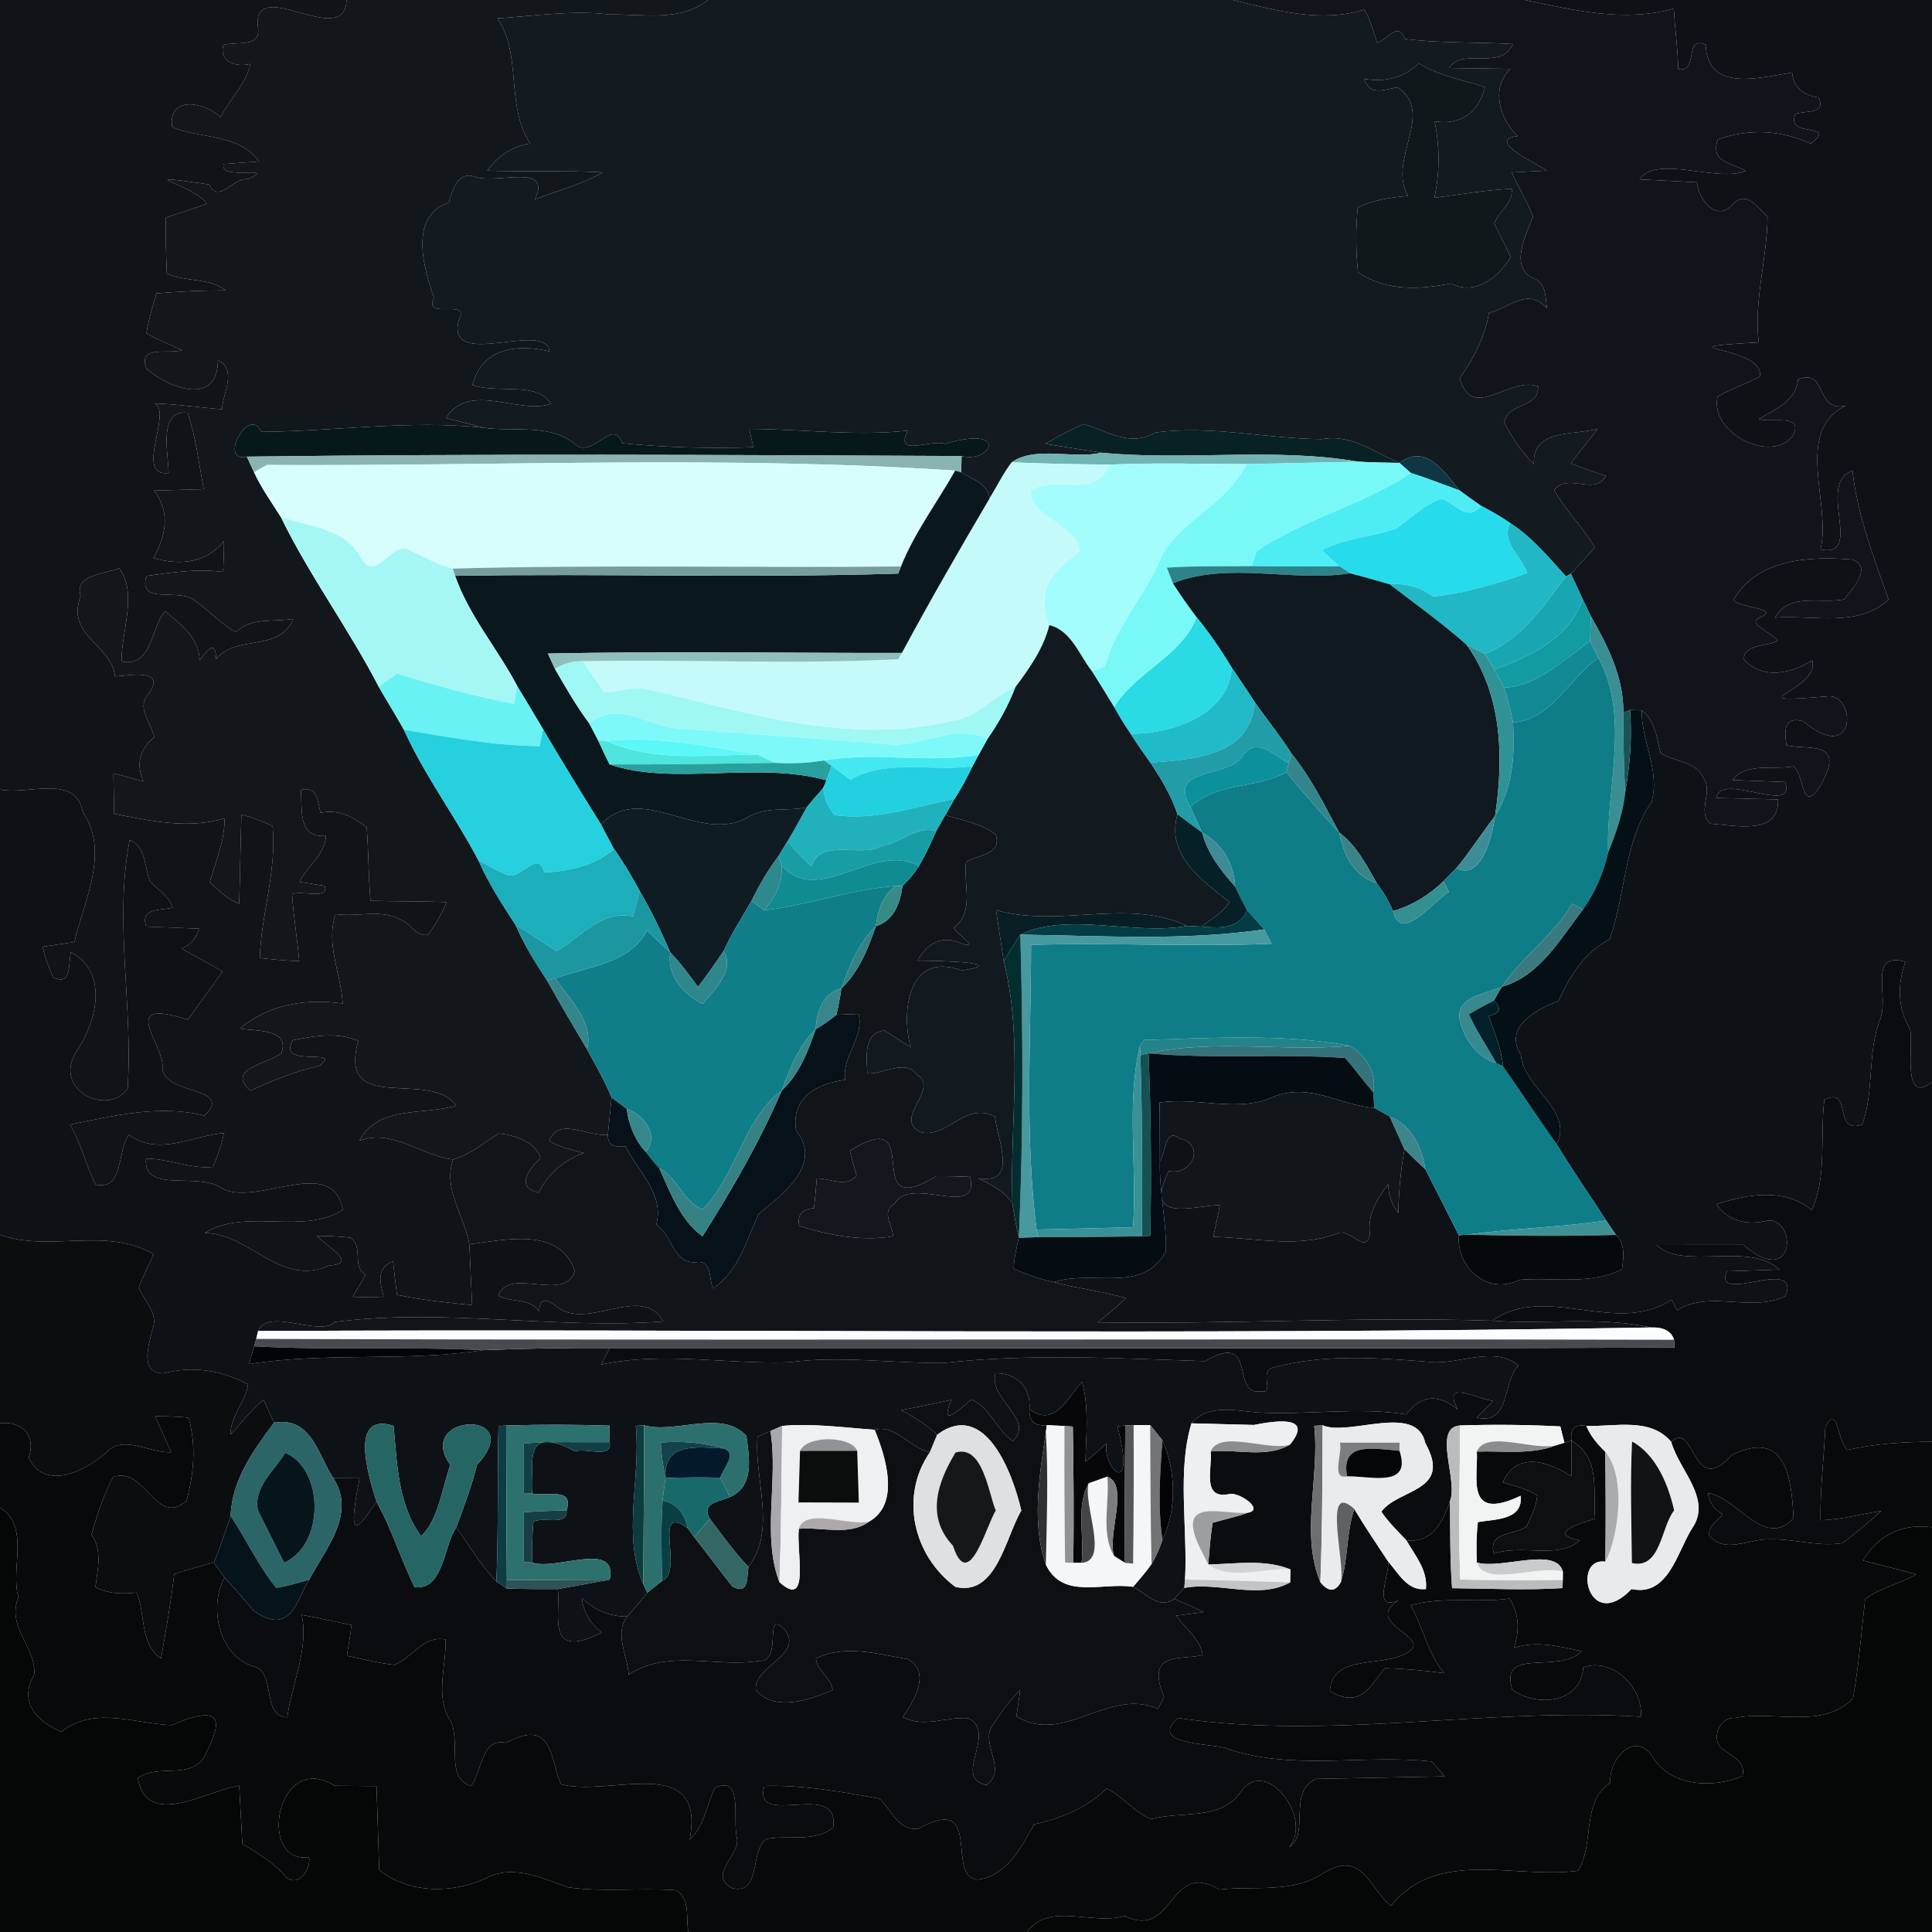 <?xml version="1.0" encoding="UTF-8" ?>
<!DOCTYPE svg PUBLIC "-//W3C//DTD SVG 1.1//EN" "http://www.w3.org/Graphics/SVG/1.1/DTD/svg11.dtd">
<svg width="225pt" height="225pt" viewBox="0 0 225 225" version="1.1" xmlns="http://www.w3.org/2000/svg">
<g id="#101318ff">
<path fill="#101318" opacity="1.00" d=" M 0.00 0.00 L 40.36 0.00 C 40.13 5.88 29.59 -2.94 30.01 2.99 C 30.54 5.63 27.62 4.79 26.00 5.23 C 25.49 7.28 27.59 7.85 29.15 7.44 C 28.66 9.82 26.75 11.53 25.68 13.65 C 23.89 11.88 19.51 11.06 20.05 14.82 C 23.42 16.18 27.89 15.58 30.16 18.80 C 28.79 18.90 27.42 19.00 26.05 19.10 C 25.37 21.11 32.53 19.18 28.87 20.86 C 27.14 20.67 25.42 23.79 24.37 21.48 C 14.41 20.06 22.71 21.46 24.08 23.74 C 22.51 24.31 20.90 24.79 19.32 25.34 C 19.30 27.51 19.32 29.69 19.43 31.86 C 21.60 32.88 24.37 32.30 26.29 33.82 C 23.60 33.82 20.90 33.94 18.22 34.17 C 17.77 35.70 17.29 37.24 17.05 38.82 C 18.37 39.58 19.81 40.12 21.18 40.79 C 19.59 41.28 16.01 40.13 17.05 42.93 C 19.74 45.25 25.35 47.37 25.38 41.95 C 27.67 43.14 25.94 45.74 25.86 47.66 C 23.24 47.47 20.64 47.06 18.02 46.99 C 20.12 47.97 15.55 55.57 19.64 55.09 C 19.61 52.82 18.36 47.67 21.85 48.07 C 22.82 50.95 23.16 53.99 23.73 56.97 C 22.29 57.01 19.39 57.09 17.94 57.13 C 19.88 59.71 19.32 62.32 17.88 64.99 C 21.11 65.93 24.09 65.49 26.08 63.02 C 26.09 64.22 26.05 65.41 25.98 66.61 C 23.00 66.21 20.01 66.67 17.05 67.07 C 15.99 70.69 21.09 68.23 22.92 70.13 C 24.48 71.24 25.80 72.71 27.49 73.63 C 29.17 71.85 31.96 72.48 34.15 72.07 C 32.53 76.02 27.52 73.81 25.17 76.77 C 25.11 74.35 24.15 75.76 23.25 76.88 C 23.18 74.24 21.05 72.72 19.22 71.17 C 17.50 73.24 17.73 77.71 14.16 77.04 C 14.10 73.54 16.07 69.17 13.89 66.18 C 12.29 66.84 8.60 66.90 9.39 69.40 C 7.64 74.11 12.97 75.01 13.40 78.78 C 14.92 78.69 19.24 77.80 17.45 80.59 C 15.72 82.42 17.56 83.97 17.96 85.84 C 16.28 87.24 15.79 88.98 16.71 91.00 C 15.54 90.70 14.39 90.33 13.21 90.07 C 13.24 91.64 13.25 93.21 13.29 94.78 C 17.52 95.59 21.93 96.60 26.15 95.30 C 26.19 97.92 25.11 100.29 24.43 102.74 C 25.47 103.70 26.48 104.75 27.86 105.24 C 27.92 102.64 28.05 97.45 28.11 94.86 C 29.37 95.18 30.57 95.66 31.75 96.20 C 32.23 101.49 30.43 106.39 30.25 111.57 C 31.78 111.74 33.31 111.89 34.85 111.93 C 34.62 109.34 34.19 106.75 34.01 104.16 C 35.00 103.61 38.45 104.86 37.80 103.17 C 37.08 103.06 35.62 102.82 34.89 102.70 C 35.78 100.84 37.87 99.54 37.95 97.35 C 34.62 97.60 35.24 94.28 35.03 92.00 C 36.99 91.48 36.99 93.30 37.33 94.67 C 39.38 94.20 41.14 95.12 42.71 96.36 C 42.92 99.19 42.90 102.07 43.15 104.91 C 46.10 104.99 49.08 104.94 52.04 105.07 C 51.41 106.39 50.75 107.71 49.83 108.86 C 48.55 109.15 47.86 107.62 46.80 107.18 C 44.43 105.77 41.66 106.86 39.08 106.45 C 37.90 109.98 39.71 113.35 39.91 116.87 C 35.51 116.26 31.32 116.98 27.92 119.78 C 29.66 120.11 33.82 119.76 32.77 122.64 C 31.13 123.92 26.27 124.47 29.16 127.02 C 31.75 125.84 34.37 124.74 37.17 124.14 C 40.21 121.91 32.13 124.50 34.09 121.15 C 36.62 120.64 39.25 120.17 41.72 121.21 C 39.29 130.02 49.94 124.41 53.14 128.76 C 49.23 129.93 44.08 128.67 41.86 132.85 C 45.71 131.42 49.00 134.58 52.77 135.04 C 51.55 138.50 54.09 141.60 54.66 144.91 C 54.74 146.68 54.90 150.22 54.98 151.99 C 52.04 151.71 49.12 151.39 46.23 150.80 C 46.06 149.50 45.91 148.20 45.78 146.89 C 43.80 147.64 44.23 149.38 44.70 151.02 C 43.49 151.07 42.28 151.07 41.07 151.03 C 41.54 150.17 42.13 149.36 42.55 148.46 C 40.93 147.45 42.38 145.23 40.83 144.14 C 39.53 144.00 38.23 143.93 36.93 143.93 C 37.86 145.10 41.87 147.13 38.37 147.38 C 32.65 149.93 29.18 143.68 23.84 143.59 C 28.66 140.62 35.22 143.89 39.92 140.90 C 38.75 134.27 29.64 140.78 25.70 138.31 C 22.91 136.47 16.69 139.03 17.00 134.94 C 19.65 134.91 22.15 136.17 24.80 135.90 C 25.34 134.62 25.82 133.32 26.08 131.95 C 22.35 132.28 18.50 134.69 15.02 132.17 C 13.58 134.02 14.49 138.62 11.15 137.97 C 9.97 135.71 9.49 133.15 8.12 130.97 C 13.24 129.95 18.61 128.60 23.82 129.93 C 27.46 126.36 18.54 127.72 18.93 124.02 C 18.72 121.22 13.87 116.14 21.87 118.76 C 22.88 117.36 24.90 114.56 25.91 113.16 C 24.37 112.17 22.71 111.40 21.14 110.47 C 22.20 110.02 22.89 109.25 23.19 108.15 C 21.65 108.09 18.55 107.97 17.01 107.91 C 16.33 105.69 18.65 106.06 20.09 105.71 C 19.67 104.33 18.36 103.63 17.45 102.62 C 16.83 100.98 17.01 98.62 15.10 97.83 C 13.26 107.39 15.52 117.14 14.86 126.78 C 12.53 130.13 5.75 126.84 9.11 122.14 C 11.34 118.68 12.56 113.13 8.26 110.91 C 7.91 112.30 8.41 114.89 6.17 113.82 C 5.68 112.66 5.22 111.48 4.97 110.25 C 6.20 110.08 7.43 109.90 8.66 109.71 C 9.81 104.83 12.81 99.20 9.63 94.53 C 8.77 90.09 3.25 92.62 0.00 91.95 L 0.00 0.00 Z" />
</g>
<g id="#12171cff">
<path fill="#12171c" opacity="1.00" d=" M 40.36 0.00 L 82.45 0.00 C 79.17 2.58 74.86 1.62 71.02 1.69 C 66.66 1.16 62.29 1.86 57.94 2.14 C 60.84 6.50 58.84 12.28 61.74 16.72 C 59.66 17.00 57.96 18.20 56.74 19.87 C 61.22 20.03 65.71 19.83 70.19 20.07 C 67.78 21.46 64.93 22.21 62.29 23.21 C 64.34 18.90 57.87 21.49 55.31 20.59 C 53.37 19.87 52.64 22.13 52.28 23.58 C 47.54 25.20 49.37 31.29 50.53 34.66 C 49.29 37.43 54.91 34.57 53.41 37.35 C 51.96 43.18 63.51 37.22 64.00 40.93 C 59.98 39.93 56.07 40.70 55.02 44.83 C 57.76 45.90 62.60 44.35 64.15 47.03 C 60.40 48.32 54.65 44.38 51.92 48.68 C 53.36 49.05 54.81 49.39 56.25 49.81 C 47.65 48.89 39.06 50.23 30.44 50.29 C 28.96 47.10 25.38 53.98 28.74 53.18 C 28.95 53.63 29.38 54.54 29.59 55.00 C 30.43 56.85 31.64 58.50 32.71 60.22 C 36.04 67.06 40.61 73.21 44.10 79.97 C 45.06 81.66 46.10 83.29 47.04 84.99 C 49.45 90.33 53.00 95.03 55.72 100.20 C 56.89 102.88 58.49 105.33 60.07 107.78 C 61.05 110.05 62.36 112.15 63.72 114.20 C 65.23 116.90 66.80 119.57 68.38 122.22 C 69.38 124.06 70.42 125.88 71.23 127.82 C 71.09 129.26 70.94 130.70 70.79 132.15 C 68.61 132.46 64.99 129.99 63.98 132.87 C 65.19 133.63 66.61 133.89 67.97 134.28 C 65.69 135.12 63.88 136.61 62.73 138.90 C 59.96 138.29 61.60 136.12 62.93 134.88 C 62.55 133.07 59.84 132.15 58.10 132.01 C 56.35 133.07 54.78 134.47 52.77 135.04 C 49.00 134.58 45.71 131.42 41.86 132.85 C 44.08 128.67 49.23 129.93 53.14 128.76 C 49.94 124.41 39.29 130.02 41.72 121.21 C 39.25 120.17 36.62 120.64 34.09 121.15 C 32.13 124.50 40.21 121.91 37.17 124.14 C 34.37 124.74 31.75 125.84 29.16 127.02 C 26.27 124.47 31.13 123.92 32.77 122.64 C 33.82 119.76 29.66 120.11 27.92 119.78 C 31.32 116.98 35.51 116.26 39.91 116.87 C 39.71 113.35 37.90 109.98 39.08 106.45 C 41.66 106.86 44.43 105.77 46.80 107.18 C 47.86 107.62 48.55 109.15 49.83 108.86 C 50.75 107.71 51.41 106.39 52.04 105.07 C 49.08 104.94 46.10 104.99 43.15 104.91 C 42.90 102.07 42.92 99.19 42.71 96.36 C 41.14 95.12 39.38 94.20 37.33 94.67 C 36.99 93.30 36.99 91.48 35.03 92.00 C 35.24 94.28 34.62 97.60 37.95 97.35 C 37.87 99.54 35.78 100.84 34.89 102.70 C 35.62 102.82 37.08 103.06 37.80 103.17 C 38.45 104.86 35.00 103.61 34.01 104.16 C 34.19 106.75 34.62 109.34 34.85 111.93 C 33.31 111.89 31.78 111.74 30.25 111.57 C 30.43 106.39 32.23 101.49 31.75 96.20 C 30.57 95.66 29.37 95.18 28.11 94.86 C 28.05 97.45 27.92 102.64 27.86 105.24 C 26.48 104.75 25.47 103.70 24.43 102.74 C 25.11 100.29 26.19 97.92 26.15 95.30 C 21.93 96.60 17.52 95.59 13.29 94.78 C 13.25 93.21 13.24 91.64 13.21 90.07 C 14.39 90.33 15.54 90.70 16.71 91.00 C 15.79 88.98 16.28 87.24 17.96 85.84 C 17.56 83.97 15.72 82.42 17.45 80.59 C 19.24 77.80 14.92 78.69 13.40 78.78 C 12.97 75.01 7.64 74.11 9.39 69.40 C 8.60 66.90 12.29 66.84 13.89 66.18 C 16.07 69.17 14.10 73.54 14.16 77.04 C 17.73 77.71 17.50 73.24 19.22 71.17 C 21.05 72.72 23.18 74.24 23.25 76.88 C 24.15 75.76 25.11 74.35 25.17 76.77 C 27.52 73.81 32.53 76.02 34.15 72.07 C 31.96 72.48 29.17 71.85 27.49 73.63 C 25.80 72.71 24.48 71.24 22.92 70.13 C 21.09 68.23 15.99 70.69 17.05 67.07 C 20.01 66.67 23.00 66.21 25.98 66.61 C 26.05 65.41 26.09 64.22 26.08 63.02 C 24.09 65.49 21.11 65.93 17.88 64.99 C 19.32 62.32 19.88 59.71 17.94 57.13 C 19.39 57.09 22.29 57.01 23.73 56.97 C 23.16 53.99 22.82 50.95 21.85 48.07 C 18.36 47.67 19.61 52.82 19.64 55.09 C 15.55 55.57 20.12 47.97 18.02 46.99 C 20.64 47.06 23.24 47.47 25.86 47.66 C 25.94 45.74 27.67 43.14 25.38 41.95 C 25.35 47.37 19.74 45.25 17.05 42.93 C 16.01 40.13 19.59 41.28 21.18 40.79 C 19.81 40.12 18.37 39.58 17.05 38.82 C 17.29 37.24 17.77 35.70 18.22 34.17 C 20.90 33.94 23.60 33.82 26.29 33.82 C 24.37 32.30 21.60 32.88 19.43 31.86 C 19.32 29.69 19.30 27.51 19.32 25.34 C 20.90 24.79 22.51 24.31 24.08 23.74 C 22.71 21.46 14.41 20.06 24.37 21.48 C 25.42 23.79 27.14 20.67 28.87 20.86 C 32.53 19.18 25.37 21.11 26.05 19.10 C 27.42 19.00 28.79 18.90 30.16 18.80 C 27.89 15.58 23.42 16.18 20.05 14.82 C 19.51 11.06 23.89 11.88 25.68 13.65 C 26.75 11.53 28.66 9.82 29.15 7.44 C 27.59 7.85 25.49 7.28 26.00 5.23 C 27.62 4.79 30.54 5.63 30.01 2.99 C 29.59 -2.94 40.13 5.88 40.36 0.00 Z" />
</g>
<g id="#131a20ff">
<path fill="#131a20" opacity="1.00" d=" M 82.45 0.00 L 143.60 0.00 C 148.55 1.21 153.84 2.69 158.88 1.12 C 159.63 2.30 159.94 3.68 160.39 4.98 C 161.63 4.60 162.78 2.42 163.62 4.53 C 167.78 5.07 172.00 4.87 176.19 5.13 C 174.83 8.29 170.25 5.47 168.79 7.92 C 170.57 7.95 174.13 8.00 175.91 8.02 C 173.57 10.28 174.64 13.83 176.74 15.85 C 173.01 16.37 178.84 18.94 180.14 19.87 C 178.77 19.93 177.41 20.01 176.05 20.09 C 176.85 21.80 177.83 23.43 178.54 25.18 C 177.73 27.38 175.71 31.13 178.61 32.41 C 180.08 33.00 179.98 34.58 180.15 35.91 C 177.84 33.39 175.95 35.84 173.40 36.43 C 172.97 39.26 171.58 41.73 170.01 44.07 C 171.48 49.20 175.70 43.78 179.12 44.99 C 179.28 47.60 175.70 46.76 175.18 49.18 C 176.09 50.96 177.23 52.65 178.64 54.08 C 178.39 49.90 183.24 50.74 186.06 49.94 C 185.08 51.32 183.94 52.57 182.96 53.95 C 184.27 54.55 185.67 54.96 187.04 55.41 C 185.69 57.82 182.62 54.98 181.00 57.08 C 182.33 59.47 184.39 61.39 185.72 63.76 C 184.83 64.81 183.88 65.80 182.94 66.81 L 182.38 67.14 C 180.36 64.92 178.43 62.55 175.88 60.92 C 174.79 60.17 173.65 59.50 172.48 58.91 C 171.63 58.32 170.79 57.72 169.97 57.11 C 168.16 54.93 166.06 51.60 162.98 53.91 C 160.05 52.72 157.43 50.52 153.97 51.14 C 147.51 51.11 141.03 49.50 134.58 50.37 C 131.48 52.14 128.96 50.15 126.20 49.39 C 124.66 50.04 123.18 50.84 121.75 51.69 C 123.38 51.95 126.63 52.46 128.25 52.72 C 125.04 53.51 120.59 51.88 117.83 53.84 C 116.83 55.14 116.13 56.63 115.26 58.02 C 114.98 56.27 113.23 55.83 111.94 55.01 C 111.95 54.54 111.98 53.58 111.99 53.11 C 115.45 54.01 117.57 49.45 110.06 51.69 C 108.31 51.13 104.12 53.32 105.72 50.15 C 99.57 50.82 93.41 49.97 87.26 49.95 C 87.38 50.48 87.61 51.55 87.73 52.08 C 82.60 52.27 77.51 52.11 72.46 51.62 C 71.43 48.65 69.24 53.14 67.19 51.92 C 64.28 49.22 59.89 50.35 56.25 49.81 C 54.81 49.39 53.36 49.05 51.92 48.68 C 54.65 44.38 60.40 48.32 64.15 47.03 C 62.60 44.35 57.76 45.90 55.02 44.83 C 56.07 40.70 59.98 39.93 64.00 40.93 C 63.51 37.22 51.96 43.18 53.41 37.35 C 54.91 34.57 49.29 37.43 50.53 34.66 C 49.37 31.29 47.54 25.20 52.28 23.58 C 52.64 22.13 53.37 19.87 55.31 20.59 C 57.87 21.49 64.34 18.90 62.29 23.21 C 64.93 22.21 67.78 21.46 70.19 20.07 C 65.71 19.83 61.22 20.03 56.74 19.87 C 57.96 18.20 59.66 17.00 61.74 16.72 C 58.84 12.28 60.84 6.50 57.94 2.14 C 62.29 1.86 66.66 1.16 71.02 1.69 C 74.86 1.62 79.17 2.58 82.45 0.00 M 165.25 7.37 C 163.54 9.01 161.41 9.62 158.86 9.18 C 159.57 11.25 161.17 10.41 162.78 10.17 C 167.19 13.14 161.53 18.66 163.97 22.82 C 161.96 23.00 159.95 23.27 158.12 24.18 C 157.88 26.68 157.89 29.19 158.15 31.71 C 161.42 33.91 165.18 33.76 168.98 33.01 C 171.96 34.58 174.71 32.00 175.92 29.95 C 175.37 28.59 174.59 27.34 174.02 26.00 C 174.59 24.58 176.20 23.71 176.06 21.99 C 173.02 22.12 170.05 22.66 167.05 23.03 C 167.68 20.10 167.69 17.06 167.07 14.13 C 170.09 14.65 172.23 13.05 172.94 10.14 C 170.32 9.28 167.49 8.82 165.25 7.37 Z" />
</g>
<g id="#11151bff">
<path fill="#11151b" opacity="1.00" d=" M 143.60 0.00 L 177.59 0.00 C 183.27 1.18 189.20 2.64 194.93 0.99 C 195.06 3.34 195.40 5.70 195.45 8.06 C 197.88 8.47 196.07 4.06 198.64 5.21 C 198.87 10.78 204.81 9.05 208.71 8.45 C 208.89 10.26 210.07 11.10 211.80 11.36 C 212.72 13.34 210.30 12.86 209.11 13.26 C 207.81 16.17 214.22 14.17 210.87 16.73 C 207.38 15.13 203.70 14.96 200.07 16.23 C 199.13 18.92 201.61 18.92 203.31 19.90 C 200.02 21.30 192.92 17.96 190.95 20.89 C 192.61 20.98 195.94 21.15 197.61 21.23 C 197.84 23.27 199.89 25.94 201.80 23.79 C 203.30 22.08 204.79 24.19 205.85 25.26 C 205.80 30.16 204.24 34.96 204.82 39.87 C 192.20 40.62 205.71 40.20 204.94 43.85 C 203.35 44.73 201.60 45.28 200.03 46.19 C 199.06 50.30 206.16 54.08 208.78 50.77 C 210.16 48.09 206.33 49.30 204.86 48.81 C 206.77 47.62 209.11 46.74 209.41 44.19 C 212.81 42.77 211.37 48.10 214.98 47.24 C 208.83 50.16 213.34 58.78 212.01 63.99 C 217.20 65.02 211.43 56.29 215.74 54.83 C 216.32 60.03 218.23 64.94 219.94 69.83 C 216.37 73.15 211.07 71.59 206.73 71.93 C 208.35 68.98 211.97 70.35 214.79 69.80 C 215.71 68.54 218.13 66.09 215.72 65.17 C 210.86 64.75 204.55 65.06 201.87 69.90 C 202.75 70.86 207.65 70.84 204.82 71.98 C 203.45 72.71 206.56 73.73 207.03 74.65 C 205.84 75.25 202.91 75.06 203.12 76.85 C 205.45 79.21 208.55 78.41 211.06 76.92 C 212.00 80.51 201.45 82.05 212.91 81.09 C 216.18 80.86 216.26 89.22 210.01 84.00 C 207.73 83.35 207.79 85.11 208.06 86.79 C 210.52 87.42 215.27 85.99 211.85 91.75 C 209.75 94.65 210.25 90.54 208.90 89.25 C 206.51 89.68 203.19 88.79 201.79 90.84 C 203.31 90.90 206.37 91.02 207.90 91.07 C 209.23 95.10 200.37 89.77 199.89 92.93 C 201.69 92.97 205.27 93.06 207.07 93.10 C 207.25 97.34 202.14 96.13 199.17 95.92 C 197.60 94.49 199.54 92.24 198.41 90.65 C 197.59 88.62 195.01 88.78 193.39 87.68 C 192.94 85.89 192.76 83.94 191.19 82.73 C 190.85 82.72 190.17 82.69 189.83 82.68 L 189.05 83.01 C 189.12 78.93 187.24 75.21 185.27 71.76 C 185.03 71.27 184.56 70.29 184.33 69.80 C 183.87 68.80 183.41 67.80 182.94 66.81 C 183.88 65.80 184.83 64.81 185.72 63.76 C 184.39 61.39 182.33 59.47 181.00 57.08 C 182.62 54.98 185.69 57.82 187.04 55.41 C 185.67 54.96 184.27 54.55 182.96 53.95 C 183.94 52.57 185.08 51.32 186.06 49.94 C 183.24 50.74 178.39 49.90 178.64 54.08 C 177.23 52.65 176.09 50.96 175.18 49.18 C 175.70 46.76 179.28 47.60 179.12 44.99 C 175.70 43.78 171.48 49.20 170.01 44.07 C 171.58 41.73 172.97 39.26 173.40 36.43 C 175.95 35.84 177.84 33.39 180.15 35.91 C 179.98 34.58 180.08 33.00 178.61 32.41 C 175.71 31.13 177.73 27.38 178.54 25.18 C 177.83 23.43 176.85 21.80 176.05 20.09 C 177.41 20.01 178.77 19.93 180.14 19.87 C 178.84 18.94 173.01 16.37 176.74 15.85 C 174.64 13.83 173.57 10.28 175.91 8.02 C 174.13 8.00 170.57 7.95 168.79 7.92 C 170.25 5.47 174.83 8.29 176.19 5.13 C 172.00 4.87 167.78 5.07 163.62 4.53 C 162.78 2.42 161.63 4.60 160.39 4.98 C 159.94 3.68 159.63 2.30 158.88 1.12 C 153.84 2.69 148.55 1.21 143.60 0.00 Z" />
</g>
<g id="#0e1216ff">
<path fill="#0e1216" opacity="1.00" d=" M 177.59 0.00 L 225.00 0.00 L 225.00 126.03 C 221.30 128.88 222.98 121.25 222.41 119.82 C 220.99 117.37 220.95 114.70 221.90 112.01 C 217.41 110.76 220.12 116.15 218.92 118.82 C 217.44 122.71 218.30 127.14 216.87 130.97 C 213.34 132.14 215.86 126.50 212.47 128.06 C 211.93 132.31 212.81 137.00 211.00 140.92 C 207.85 138.32 203.49 139.06 199.89 140.25 C 201.27 142.16 203.29 142.78 205.93 142.13 C 209.30 142.00 209.09 150.15 203.02 144.98 C 200.50 144.98 195.47 144.98 192.95 144.99 C 195.89 147.98 203.77 144.56 207.23 147.85 C 205.70 147.90 202.64 148.01 201.10 148.06 C 199.46 152.08 209.77 146.17 207.95 150.94 C 203.88 152.91 199.13 150.18 195.31 152.60 C 195.15 152.29 194.84 151.67 194.68 151.36 C 188.21 155.66 180.16 149.36 173.76 153.81 C 158.46 153.32 143.20 154.24 127.86 154.00 C 128.95 153.07 130.11 152.21 131.11 151.17 C 128.36 150.38 125.50 150.05 122.74 149.33 C 127.19 147.79 133.10 150.76 135.78 145.72 C 135.86 142.20 134.98 138.73 135.08 135.21 C 135.80 134.23 135.65 131.25 137.41 132.60 C 140.38 133.23 138.90 136.99 136.12 136.37 C 132.98 142.66 139.23 140.34 142.06 140.35 C 141.86 141.60 141.54 142.82 141.29 144.05 C 146.06 144.13 151.05 145.40 155.67 143.68 C 157.15 142.84 159.10 146.28 159.54 143.71 C 159.22 141.48 160.38 139.62 161.67 137.90 C 161.70 139.21 162.09 140.33 162.85 141.25 C 162.89 138.75 163.13 136.28 163.56 133.83 C 164.36 134.63 165.17 135.41 166.00 136.18 C 167.31 138.74 168.61 141.30 169.90 143.88 C 169.58 147.43 173.07 150.96 177.00 149.04 C 180.90 148.72 185.26 149.69 188.90 147.80 C 189.08 146.43 189.30 144.88 188.20 143.82 C 187.91 143.40 187.34 142.56 187.05 142.14 C 185.14 139.17 183.11 136.27 181.28 133.25 C 183.31 129.30 177.43 126.74 177.12 122.85 C 175.06 119.61 178.94 117.52 181.49 116.58 C 182.79 113.71 184.55 110.83 187.47 109.39 C 189.32 104.12 189.11 98.07 192.36 93.35 C 193.34 89.65 191.15 86.36 191.19 82.73 C 192.76 83.94 192.94 85.89 193.39 87.68 C 195.01 88.78 197.59 88.62 198.41 90.65 C 199.54 92.24 197.60 94.49 199.17 95.92 C 202.14 96.13 207.25 97.34 207.07 93.10 C 205.27 93.06 201.69 92.97 199.89 92.93 C 200.37 89.77 209.23 95.10 207.90 91.07 C 206.37 91.02 203.31 90.90 201.79 90.84 C 203.19 88.79 206.51 89.68 208.90 89.25 C 210.25 90.54 209.75 94.65 211.85 91.75 C 215.27 85.99 210.52 87.42 208.06 86.79 C 207.79 85.11 207.73 83.35 210.01 84.00 C 216.26 89.22 216.18 80.86 212.91 81.09 C 201.45 82.05 212.00 80.51 211.06 76.92 C 208.55 78.41 205.45 79.21 203.12 76.85 C 202.91 75.06 205.84 75.25 207.03 74.65 C 206.56 73.73 203.45 72.71 204.82 71.98 C 207.65 70.84 202.75 70.86 201.87 69.90 C 204.55 65.06 210.86 64.75 215.72 65.17 C 218.13 66.09 215.71 68.54 214.79 69.80 C 211.97 70.35 208.35 68.98 206.73 71.93 C 211.07 71.59 216.37 73.15 219.94 69.83 C 218.23 64.94 216.32 60.03 215.74 54.83 C 211.43 56.29 217.20 65.02 212.01 63.99 C 213.34 58.78 208.83 50.16 214.98 47.24 C 211.37 48.10 212.81 42.77 209.41 44.19 C 209.11 46.74 206.77 47.62 204.86 48.81 C 206.33 49.30 210.16 48.09 208.78 50.77 C 206.16 54.08 199.06 50.30 200.03 46.19 C 201.60 45.28 203.35 44.73 204.94 43.85 C 205.71 40.20 192.20 40.62 204.82 39.87 C 204.24 34.96 205.80 30.16 205.85 25.26 C 204.79 24.19 203.30 22.08 201.80 23.79 C 199.89 25.94 197.84 23.27 197.61 21.23 C 195.94 21.15 192.61 20.98 190.95 20.89 C 192.92 17.96 200.02 21.30 203.31 19.90 C 201.61 18.92 199.13 18.92 200.07 16.23 C 203.70 14.96 207.38 15.13 210.87 16.73 C 214.22 14.17 207.81 16.17 209.11 13.26 C 210.30 12.86 212.72 13.34 211.80 11.36 C 210.07 11.10 208.89 10.26 208.71 8.45 C 204.81 9.05 198.87 10.78 198.64 5.21 C 196.07 4.06 197.88 8.47 195.45 8.06 C 195.40 5.70 195.06 3.34 194.93 0.99 C 189.20 2.64 183.27 1.18 177.59 0.00 Z" />
</g>
<g id="#10181cff">
<path fill="#10181c" opacity="1.00" d=" M 165.25 7.37 C 167.49 8.82 170.32 9.28 172.94 10.14 C 172.23 13.05 170.09 14.65 167.07 14.13 C 167.69 17.06 167.68 20.10 167.05 23.03 C 170.05 22.66 173.02 22.12 176.06 21.99 C 176.20 23.71 174.59 24.58 174.02 26.00 C 174.59 27.34 175.37 28.59 175.92 29.95 C 174.71 32.00 171.96 34.58 168.98 33.01 C 165.18 33.76 161.42 33.91 158.15 31.71 C 157.89 29.19 157.88 26.68 158.12 24.18 C 159.95 23.27 161.96 23.00 163.97 22.82 C 161.53 18.66 167.19 13.14 162.78 10.17 C 161.17 10.41 159.57 11.25 158.86 9.18 C 161.41 9.62 163.54 9.01 165.25 7.37 Z" />
</g>
<g id="#07181bff">
<path fill="#07181b" opacity="1.00" d=" M 28.74 53.18 C 25.38 53.98 28.96 47.10 30.44 50.29 C 39.06 50.23 47.65 48.89 56.25 49.81 C 59.89 50.35 64.28 49.22 67.19 51.92 C 69.24 53.14 71.43 48.65 72.46 51.62 C 77.51 52.11 82.60 52.27 87.73 52.08 C 87.61 51.55 87.38 50.48 87.26 49.95 C 93.41 49.97 99.57 50.82 105.72 50.15 C 104.12 53.32 108.31 51.13 110.06 51.69 C 117.57 49.45 115.45 54.01 111.99 53.11 C 84.24 52.98 56.49 52.83 28.74 53.18 Z" />
</g>
<g id="#072125ff">
<path fill="#072125" opacity="1.00" d=" M 126.20 49.39 C 128.96 50.15 131.48 52.14 134.58 50.37 C 141.03 49.50 147.51 51.11 153.97 51.14 C 157.43 50.52 160.05 52.72 162.98 53.91 C 161.39 53.89 159.80 53.85 158.22 53.77 C 148.30 52.08 138.21 53.69 128.25 52.72 C 126.63 52.46 123.38 51.95 121.75 51.69 C 123.18 50.84 124.66 50.04 126.20 49.39 Z" />
</g>
<g id="#8bb3b2ff">
<path fill="#8bb3b2" opacity="1.00" d=" M 28.74 53.18 C 56.49 52.83 84.24 52.98 111.99 53.11 C 111.98 53.58 111.95 54.54 111.94 55.01 L 111.24 54.81 C 84.65 53.03 57.79 54.31 31.10 54.15 C 30.72 54.36 29.97 54.79 29.59 55.00 C 29.38 54.54 28.95 53.63 28.74 53.18 Z" />
</g>
<g id="#71b4b4ff">
<path fill="#71b4b4" opacity="1.00" d=" M 117.83 53.84 C 120.59 51.88 125.04 53.51 128.25 52.72 C 138.21 53.69 148.30 52.08 158.22 53.77 C 153.86 53.87 149.51 53.95 145.15 54.05 C 139.84 54.04 134.52 53.87 129.21 54.11 C 125.41 54.06 121.62 54.01 117.83 53.84 Z" />
</g>
<g id="#0e3643ff">
<path fill="#0e3643" opacity="1.00" d=" M 162.98 53.91 C 166.06 51.60 168.16 54.93 169.97 57.11 C 168.08 56.43 166.22 55.68 164.31 55.09 C 163.98 54.79 163.32 54.21 162.98 53.91 Z" />
</g>
<g id="#d8fdfdff">
<path fill="#d8fdfd" opacity="1.00" d=" M 29.59 55.00 C 29.97 54.79 30.72 54.36 31.10 54.15 C 57.79 54.31 84.65 53.03 111.24 54.81 C 109.14 58.53 106.52 61.99 104.93 65.97 C 87.53 66.15 70.13 65.74 52.73 66.22 C 51.00 65.78 49.46 64.89 47.85 64.15 C 45.52 62.72 43.89 68.07 42.05 64.99 C 40.20 61.51 36.04 61.35 32.71 60.22 C 31.64 58.50 30.43 56.85 29.59 55.00 Z" />
</g>
<g id="#c4fbfaff">
<path fill="#c4fbfa" opacity="1.00" d=" M 115.26 58.02 C 116.13 56.63 116.83 55.14 117.83 53.84 C 121.62 54.01 125.41 54.06 129.21 54.11 C 127.42 58.33 122.87 55.13 120.01 57.17 C 120.18 60.44 125.04 60.80 125.80 64.15 C 122.97 66.33 120.42 68.50 122.21 72.80 C 121.53 75.53 119.89 77.83 118.24 80.04 C 115.60 81.00 113.94 83.63 110.93 83.93 C 98.85 86.91 86.64 82.88 74.90 80.15 C 73.38 80.12 71.89 80.56 70.38 80.65 C 69.53 79.45 68.72 78.21 67.88 77.00 C 80.12 76.76 92.39 77.40 104.62 76.77 L 105.03 76.04 C 108.30 69.96 111.76 63.97 115.26 58.02 Z" />
</g>
<g id="#a3fdfcff">
<path fill="#a3fdfc" opacity="1.00" d=" M 129.21 54.11 C 134.52 53.87 139.84 54.04 145.15 54.05 C 143.07 58.47 138.05 60.36 135.45 64.39 C 133.66 69.13 129.98 72.69 128.69 77.64 C 128.31 77.77 127.53 78.03 127.15 78.15 C 125.66 76.26 124.78 73.46 122.21 72.80 C 120.42 68.50 122.97 66.33 125.80 64.15 C 125.04 60.80 120.18 60.44 120.01 57.17 C 122.87 55.13 127.42 58.33 129.21 54.11 Z" />
</g>
<g id="#78f9f8ff">
<path fill="#78f9f8" opacity="1.00" d=" M 145.15 54.05 C 149.51 53.95 153.86 53.87 158.22 53.77 C 159.80 53.85 161.39 53.89 162.98 53.91 C 163.32 54.21 163.98 54.79 164.31 55.09 C 158.80 58.78 151.92 60.40 146.35 64.20 C 146.21 64.63 145.92 65.49 145.78 65.93 C 142.47 65.98 139.18 65.88 135.89 66.11 C 136.07 66.57 136.42 67.47 136.60 67.93 C 137.46 69.29 138.40 70.61 139.37 71.90 C 137.54 76.53 132.29 78.20 129.76 82.36 C 128.91 80.94 128.03 79.55 127.15 78.15 C 127.53 78.03 128.31 77.77 128.69 77.64 C 129.98 72.69 133.66 69.13 135.45 64.39 C 138.05 60.36 143.07 58.47 145.15 54.05 Z" />
</g>
<g id="#0a181dff">
<path fill="#0a181d" opacity="1.00" d=" M 111.24 54.81 L 111.94 55.01 C 113.23 55.83 114.98 56.27 115.26 58.02 C 111.76 63.97 108.30 69.96 105.03 76.04 C 91.28 76.06 77.54 75.83 63.80 76.11 C 64.00 76.56 64.42 77.46 64.63 77.90 C 65.88 80.07 67.13 82.24 68.63 84.25 C 68.89 84.75 69.42 85.76 69.68 86.26 C 70.09 87.19 70.53 88.11 70.99 89.02 C 78.39 91.56 88.12 88.61 96.25 90.87 L 95.88 91.77 C 95.22 92.51 94.57 93.26 93.94 94.03 C 91.68 94.51 89.24 93.89 87.17 95.13 C 81.58 98.48 74.69 90.89 70.00 96.02 C 67.70 92.35 65.44 88.65 63.24 84.92 C 62.24 83.25 61.26 81.57 60.24 79.91 C 57.96 75.56 54.62 71.71 53.00 67.06 C 70.20 66.77 87.41 67.34 104.60 66.80 L 104.93 65.97 C 106.52 61.99 109.14 58.53 111.24 54.81 Z" />
</g>
<g id="#4eedf4ff">
<path fill="#4eedf4" opacity="1.00" d=" M 164.31 55.09 C 166.22 55.68 168.08 56.43 169.97 57.11 C 170.79 57.72 171.63 58.32 172.48 58.91 C 171.02 60.84 169.46 58.70 167.94 58.07 C 165.88 58.71 164.35 60.36 162.60 61.55 C 159.77 62.57 156.63 62.65 153.95 64.07 C 154.61 64.72 155.30 65.35 156.02 65.96 C 152.59 65.95 149.20 66.01 145.78 65.93 C 145.92 65.49 146.21 64.63 146.35 64.20 C 151.92 60.40 158.80 58.78 164.31 55.09 Z" />
</g>
<g id="#26dbecff">
<path fill="#26dbec" opacity="1.00" d=" M 162.60 61.55 C 164.35 60.36 165.88 58.71 167.94 58.07 C 169.46 58.70 171.02 60.84 172.48 58.91 C 173.65 59.50 174.79 60.17 175.88 60.92 C 174.74 63.12 177.22 64.80 177.87 66.74 C 174.29 67.96 170.67 69.12 166.87 69.47 C 165.40 68.34 163.68 67.92 161.82 68.04 C 160.30 67.62 158.78 67.16 157.25 66.77 C 156.94 66.57 156.33 66.16 156.02 65.96 C 155.30 65.35 154.61 64.72 153.95 64.07 C 156.63 62.65 159.77 62.57 162.60 61.55 Z" />
</g>
<g id="#a5f7f5ff">
<path fill="#a5f7f5" opacity="1.00" d=" M 32.71 60.22 C 36.04 61.35 40.20 61.51 42.05 64.99 C 43.89 68.07 45.52 62.72 47.85 64.15 C 49.46 64.89 51.00 65.78 52.73 66.22 L 53.00 67.06 C 54.62 71.71 57.96 75.56 60.24 79.91 C 60.15 80.43 59.95 81.46 59.86 81.97 C 55.26 81.11 50.72 79.82 46.24 78.45 C 45.51 78.94 44.80 79.45 44.10 79.97 C 40.61 73.21 36.04 67.06 32.71 60.22 Z" />
</g>
<g id="#22b7c4ff">
<path fill="#22b7c4" opacity="1.00" d=" M 175.88 60.92 C 178.43 62.55 180.36 64.92 182.38 67.14 C 179.58 70.68 177.42 74.33 172.94 76.15 C 172.41 75.89 171.34 75.36 170.81 75.10 C 167.95 72.58 164.85 70.35 161.82 68.04 C 163.68 67.92 165.40 68.34 166.87 69.47 C 170.67 69.12 174.29 67.96 177.87 66.74 C 177.22 64.80 174.74 63.12 175.88 60.92 Z" />
</g>
<g id="#769d9cff">
<path fill="#769d9c" opacity="1.00" d=" M 52.73 66.22 C 70.13 65.74 87.53 66.15 104.93 65.97 L 104.60 66.80 C 87.41 67.34 70.20 66.77 53.00 67.06 L 52.73 66.22 Z" />
</g>
<g id="#2d838aff">
<path fill="#2d838a" opacity="1.00" d=" M 135.89 66.11 C 139.18 65.88 142.47 65.98 145.78 65.93 C 149.20 66.01 152.59 65.95 156.02 65.96 C 156.33 66.16 156.94 66.57 157.25 66.77 C 150.49 67.82 143.04 65.36 136.60 67.93 C 136.42 67.47 136.07 66.57 135.89 66.11 Z" />
</g>
<g id="#0f191fff">
<path fill="#0f191f" opacity="1.00" d=" M 136.60 67.93 C 143.04 65.36 150.49 67.82 157.25 66.77 C 158.78 67.16 160.30 67.62 161.82 68.04 C 164.85 70.35 167.95 72.58 170.81 75.10 C 174.96 80.90 175.15 88.22 174.11 95.04 C 172.55 97.02 171.22 99.16 169.61 101.10 C 169.10 101.60 168.60 102.11 168.11 102.62 C 166.45 104.23 164.46 105.45 162.23 106.10 C 161.73 104.94 161.09 103.85 160.33 102.84 C 159.13 100.70 157.96 98.45 155.96 96.95 C 154.26 93.80 152.68 90.54 150.40 87.76 C 149.11 85.70 147.56 83.82 146.17 81.83 C 145.27 80.47 144.38 79.10 143.45 77.75 C 142.22 75.72 140.87 73.74 139.37 71.90 C 138.40 70.61 137.46 69.29 136.60 67.93 Z" />
</g>
<g id="#18a7b2ff">
<path fill="#18a7b2" opacity="1.00" d=" M 182.38 67.14 L 182.94 66.81 C 183.41 67.80 183.87 68.80 184.33 69.80 C 182.66 74.40 178.29 76.42 174.03 77.97 C 173.75 77.52 173.21 76.61 172.94 76.15 C 177.42 74.33 179.58 70.68 182.38 67.14 Z" />
</g>
<g id="#129ba1ff">
<path fill="#129ba1" opacity="1.00" d=" M 184.33 69.80 C 184.56 70.29 185.03 71.27 185.27 71.76 C 185.25 72.49 185.20 73.95 185.18 74.68 C 182.08 76.83 179.15 79.84 175.18 80.10 C 174.89 79.57 174.31 78.50 174.03 77.97 C 178.29 76.42 182.66 74.40 184.33 69.80 Z" />
</g>
<g id="#2adae5ff">
<path fill="#2adae5" opacity="1.00" d=" M 139.37 71.90 C 140.87 73.74 142.22 75.72 143.45 77.75 C 143.16 83.24 136.39 85.52 131.67 85.45 C 130.98 84.45 130.34 83.42 129.76 82.36 C 132.29 78.20 137.54 76.53 139.37 71.90 Z" />
</g>
<g id="#398f93ff">
<path fill="#398f93" opacity="1.00" d=" M 185.27 71.76 C 187.24 75.21 189.12 78.93 189.05 83.01 C 189.06 86.08 189.09 89.17 189.27 92.24 C 189.04 94.69 188.18 97.01 187.29 99.28 C 187.00 91.75 189.90 83.61 186.16 76.61 C 185.91 76.13 185.43 75.16 185.18 74.68 C 185.20 73.95 185.25 72.49 185.27 71.76 Z" />
</g>
<g id="#121a1fff">
<path fill="#121a1f" opacity="1.00" d=" M 122.21 72.80 C 124.78 73.46 125.66 76.26 127.15 78.15 C 128.03 79.55 128.91 80.94 129.76 82.36 C 130.34 83.42 130.98 84.45 131.67 85.45 C 132.40 86.61 133.19 87.72 133.98 88.83 C 135.24 90.71 136.41 92.67 137.13 94.83 C 135.77 99.62 139.91 102.45 143.19 105.06 C 142.39 106.31 141.04 107.03 139.90 107.91 C 139.49 107.89 138.65 107.85 138.24 107.83 C 131.34 104.56 123.30 108.11 116.00 105.99 C 116.22 107.48 116.67 110.48 116.90 111.97 C 119.19 121.03 117.61 130.77 117.90 140.11 C 116.92 138.70 115.41 137.95 113.91 137.22 C 118.57 137.94 116.26 133.13 115.87 130.04 C 112.36 128.23 110.36 132.62 107.24 131.86 C 103.89 130.31 109.48 126.85 106.82 125.18 C 105.41 123.24 102.92 125.17 101.00 125.00 C 100.97 123.16 100.46 120.37 102.96 120.01 C 104.03 120.60 105.01 121.33 106.06 121.97 C 104.94 118.02 105.66 110.66 112.02 113.03 C 117.70 112.09 109.43 111.88 106.85 111.88 C 107.99 109.80 109.80 108.83 112.07 109.91 C 114.26 110.61 111.30 108.67 111.06 108.05 C 113.56 106.21 112.16 102.97 112.51 100.37 C 113.91 99.54 116.79 99.49 115.94 97.18 C 114.25 95.87 112.08 95.56 110.10 94.93 C 110.36 94.45 110.90 93.51 111.17 93.03 C 111.96 91.82 112.64 90.53 113.26 89.23 C 113.44 88.90 113.79 88.25 113.96 87.93 C 114.23 87.45 114.76 86.49 115.03 86.01 C 116.32 84.15 117.43 82.17 118.24 80.04 C 119.89 77.83 121.53 75.53 122.21 72.80 Z" />
</g>
<g id="#309297ff">
<path fill="#309297" opacity="1.00" d=" M 170.81 75.10 C 171.34 75.36 172.41 75.89 172.94 76.15 C 173.21 76.61 173.75 77.52 174.03 77.97 C 174.31 78.50 174.89 79.57 175.18 80.10 C 175.60 81.43 175.92 82.77 176.21 84.13 C 176.43 87.93 176.20 91.79 174.11 95.04 C 175.15 88.22 174.96 80.90 170.81 75.10 Z" />
</g>
<g id="#118a95ff">
<path fill="#118a95" opacity="1.00" d=" M 175.18 80.10 C 179.15 79.84 182.08 76.83 185.18 74.68 C 185.43 75.16 185.91 76.13 186.16 76.61 C 182.78 78.95 180.69 83.84 176.21 84.13 C 175.92 82.77 175.60 81.43 175.18 80.10 Z" />
</g>
<g id="#90bebbff">
<path fill="#90bebb" opacity="1.00" d=" M 63.80 76.11 C 77.54 75.83 91.28 76.06 105.03 76.04 L 104.62 76.77 C 92.39 77.40 80.12 76.76 67.88 77.00 C 66.71 76.99 65.63 77.29 64.63 77.90 C 64.42 77.46 64.00 76.56 63.80 76.11 Z" />
</g>
<g id="#a0f8f5ff">
<path fill="#a0f8f5" opacity="1.00" d=" M 64.63 77.90 C 65.63 77.29 66.71 76.99 67.88 77.00 C 68.72 78.21 69.53 79.45 70.38 80.65 C 71.89 80.56 73.38 80.12 74.90 80.15 C 86.64 82.88 98.85 86.91 110.93 83.93 C 113.94 83.63 115.60 81.00 118.24 80.04 C 117.43 82.17 116.32 84.15 115.03 86.01 C 111.40 84.37 107.79 86.67 104.10 86.73 C 95.44 85.98 86.78 85.47 78.12 84.75 C 74.99 84.08 71.57 81.72 68.63 84.25 C 67.13 82.24 65.88 80.07 64.63 77.90 Z" />
</g>
<g id="#0e7d88ff">
<path fill="#0e7d88" opacity="1.00" d=" M 176.21 84.13 C 180.69 83.84 182.78 78.95 186.16 76.61 C 189.90 83.61 187.00 91.75 187.29 99.28 C 186.72 101.64 185.79 103.93 184.35 105.91 C 184.04 105.74 183.42 105.41 183.11 105.25 C 180.92 108.95 177.24 111.44 174.89 114.93 C 173.03 115.77 169.32 116.08 170.04 118.93 C 170.59 121.12 172.01 123.15 174.27 123.81 L 175.04 124.19 C 177.15 127.19 179.15 130.27 181.28 133.25 C 183.11 136.27 185.14 139.17 187.05 142.14 C 181.65 142.94 176.19 143.06 170.78 143.79 L 169.90 143.88 C 168.61 141.30 167.31 138.74 166.00 136.18 C 165.56 133.61 164.48 131.06 161.87 130.06 C 161.42 129.80 160.51 129.28 160.05 129.02 C 160.02 128.57 159.95 127.66 159.92 127.21 C 160.34 124.87 159.13 123.00 157.21 121.80 C 149.52 120.36 141.17 120.88 133.21 121.12 L 132.75 121.81 C 131.14 128.57 132.46 135.95 131.95 142.93 C 129.14 143.00 123.52 143.13 120.72 143.20 C 119.33 132.24 120.06 121.08 120.08 110.04 C 129.42 109.76 138.76 110.29 148.09 109.91 C 147.88 109.49 147.45 108.66 147.23 108.24 C 146.56 107.49 145.89 106.74 145.23 105.99 C 144.74 105.09 144.28 104.18 143.84 103.25 C 143.72 100.56 142.34 98.28 140.00 96.96 C 139.55 95.96 139.10 94.98 138.62 94.00 C 141.75 91.03 146.25 91.91 149.83 89.92 C 151.77 92.35 153.82 94.68 155.96 96.95 C 156.47 99.50 157.61 102.05 160.33 102.84 C 161.09 103.85 161.73 104.94 162.23 106.10 C 163.18 109.96 166.85 104.98 168.74 103.88 C 168.58 103.57 168.27 102.94 168.11 102.62 C 168.60 102.11 169.10 101.60 169.61 101.10 C 172.51 102.67 173.83 97.27 174.11 95.04 C 176.20 91.79 176.43 87.93 176.21 84.13 Z" />
</g>
<g id="#68f2f4ff">
<path fill="#68f2f4" opacity="1.00" d=" M 46.24 78.45 C 50.72 79.82 55.26 81.11 59.86 81.97 C 59.95 81.46 60.15 80.43 60.24 79.91 C 61.26 81.57 62.24 83.25 63.24 84.92 C 63.15 85.41 62.95 86.41 62.85 86.90 C 57.54 86.85 52.27 85.85 47.04 84.99 C 46.10 83.29 45.06 81.66 44.10 79.97 C 44.80 79.45 45.51 78.94 46.24 78.45 Z" />
</g>
<g id="#21bac8ff">
<path fill="#21bac8" opacity="1.00" d=" M 143.45 77.75 C 144.38 79.10 145.27 80.47 146.17 81.83 C 145.46 88.19 138.91 88.41 133.98 88.83 C 133.19 87.72 132.40 86.61 131.67 85.45 C 136.39 85.52 143.16 83.24 143.45 77.75 Z" />
</g>
<g id="#229ca7ff">
<path fill="#229ca7" opacity="1.00" d=" M 146.17 81.83 C 147.56 83.82 149.11 85.70 150.40 87.76 L 150.09 88.89 C 148.56 88.09 146.40 85.81 144.86 87.83 C 143.29 90.85 135.82 89.10 138.62 94.00 C 139.10 94.98 139.55 95.96 140.00 96.96 C 139.03 96.26 138.08 95.55 137.13 94.83 C 136.41 92.67 135.24 90.71 133.98 88.83 C 138.91 88.41 145.46 88.19 146.17 81.83 Z" />
</g>
<g id="#041015ff">
<path fill="#041015" opacity="1.00" d=" M 189.83 82.68 C 190.17 82.69 190.85 82.72 191.19 82.73 C 191.15 86.36 193.34 89.65 192.36 93.35 C 189.11 98.07 189.32 104.12 187.47 109.39 C 184.55 110.83 182.79 113.71 181.49 116.58 C 178.94 117.52 175.06 119.61 177.12 122.85 C 177.43 126.74 183.31 129.30 181.28 133.25 C 179.15 130.27 177.15 127.19 175.04 124.19 C 174.85 122.13 174.05 120.23 173.36 118.31 C 174.73 118.03 174.93 117.44 173.96 116.54 C 174.19 116.14 174.66 115.33 174.89 114.93 C 179.34 113.65 181.70 109.35 184.35 105.91 C 185.79 103.93 186.72 101.64 187.29 99.28 C 188.18 97.01 189.04 94.69 189.27 92.24 C 189.83 89.08 190.09 85.88 189.83 82.68 Z" />
</g>
<g id="#7ef9f9ff">
<path fill="#7ef9f9" opacity="1.00" d=" M 68.63 84.25 C 71.57 81.72 74.99 84.08 78.12 84.75 C 86.78 85.47 95.44 85.98 104.10 86.73 C 107.79 86.67 111.40 84.37 115.03 86.01 C 114.76 86.49 114.23 87.45 113.96 87.93 C 108.00 88.90 101.87 87.56 95.96 88.56 C 94.08 88.88 92.16 88.96 90.26 88.84 C 89.74 88.60 88.71 88.11 88.19 87.87 C 82.44 86.96 76.51 85.65 70.62 86.28 L 69.68 86.26 C 69.42 85.76 68.89 84.75 68.63 84.25 Z" />
</g>
<g id="#195455ff">
<path fill="#195455" opacity="1.00" d=" M 189.05 83.01 L 189.83 82.68 C 190.09 85.88 189.83 89.08 189.27 92.24 C 189.09 89.17 189.06 86.08 189.05 83.01 Z" />
</g>
<g id="#26d0deff">
<path fill="#26d0de" opacity="1.00" d=" M 47.04 84.99 C 52.27 85.85 57.54 86.85 62.85 86.90 C 62.95 86.41 63.15 85.41 63.24 84.92 C 65.44 88.65 67.70 92.35 70.00 96.02 C 70.50 96.97 71.01 97.93 71.52 98.88 C 69.25 100.82 66.33 101.48 63.39 101.60 C 62.62 98.86 60.75 102.45 59.09 101.92 C 57.91 101.45 56.84 100.78 55.72 100.20 C 53.00 95.03 49.45 90.33 47.04 84.99 Z" />
</g>
<g id="#4de5ddff">
<path fill="#4de5dd" opacity="1.00" d=" M 69.68 86.26 L 70.62 86.28 C 76.12 88.77 82.32 87.91 88.19 87.87 C 88.71 88.11 89.74 88.60 90.26 88.84 C 83.84 88.95 77.41 89.05 70.99 89.02 C 70.53 88.11 70.09 87.19 69.68 86.26 Z" />
</g>
<g id="#5cf8f7ff">
<path fill="#5cf8f7" opacity="1.00" d=" M 70.62 86.28 C 76.51 85.65 82.44 86.96 88.19 87.87 C 82.32 87.91 76.12 88.77 70.62 86.28 Z" />
</g>
<g id="#0c909bff">
<path fill="#0c909b" opacity="1.00" d=" M 144.86 87.83 C 146.40 85.81 148.56 88.09 150.09 88.89 L 149.83 89.92 C 146.25 91.91 141.75 91.03 138.62 94.00 C 135.82 89.10 143.29 90.85 144.86 87.83 Z" />
</g>
<g id="#44e9f2ff">
<path fill="#44e9f2" opacity="1.00" d=" M 95.96 88.56 C 101.87 87.56 108.00 88.90 113.96 87.93 C 113.79 88.25 113.44 88.90 113.26 89.23 C 108.54 89.91 103.28 88.34 99.03 90.80 C 98.30 90.27 97.57 89.73 96.85 89.19 L 95.96 88.56 Z" />
</g>
<g id="#34848bff">
<path fill="#34848b" opacity="1.00" d=" M 150.40 87.76 C 152.68 90.54 154.26 93.80 155.96 96.95 C 153.82 94.68 151.77 92.35 149.83 89.92 L 150.09 88.89 L 150.40 87.76 Z" />
</g>
<g id="#28a09eff">
<path fill="#28a09e" opacity="1.00" d=" M 70.99 89.02 C 77.41 89.05 83.84 88.95 90.26 88.84 C 92.16 88.96 94.08 88.88 95.96 88.56 L 96.85 89.19 C 96.70 89.61 96.40 90.45 96.25 90.87 C 88.12 88.61 78.39 91.56 70.99 89.02 Z" />
</g>
<g id="#22d0e0ff">
<path fill="#22d0e0" opacity="1.00" d=" M 96.85 89.19 C 97.57 89.73 98.30 90.27 99.03 90.80 C 103.28 88.34 108.54 89.91 113.26 89.23 C 112.64 90.53 111.96 91.82 111.17 93.03 C 106.56 93.93 101.96 95.62 97.18 94.92 C 96.42 94.01 95.98 92.96 95.88 91.77 L 96.25 90.87 C 96.40 90.45 96.70 89.61 96.85 89.19 Z" />
</g>
<g id="#0e1116ff">
<path fill="#0e1116" opacity="1.00" d=" M 0.00 91.95 C 3.25 92.62 8.77 90.09 9.63 94.53 C 12.81 99.20 9.81 104.83 8.66 109.71 C 7.43 109.90 6.20 110.08 4.97 110.25 C 5.22 111.48 5.68 112.66 6.17 113.82 C 8.41 114.89 7.91 112.30 8.26 110.91 C 12.56 113.13 11.34 118.68 9.11 122.14 C 5.75 126.84 12.53 130.13 14.86 126.78 C 15.52 117.14 13.26 107.39 15.10 97.83 C 17.01 98.62 16.83 100.98 17.45 102.62 C 18.36 103.63 19.67 104.33 20.09 105.71 C 18.65 106.06 16.33 105.69 17.01 107.91 C 18.55 107.97 21.65 108.09 23.19 108.15 C 22.89 109.25 22.20 110.02 21.14 110.47 C 22.71 111.40 24.37 112.17 25.91 113.16 C 24.90 114.56 22.88 117.36 21.87 118.76 C 13.87 116.14 18.72 121.22 18.93 124.02 C 18.54 127.72 27.46 126.36 23.82 129.93 C 18.61 128.60 13.24 129.95 8.12 130.97 C 9.49 133.15 9.97 135.71 11.15 137.97 C 14.49 138.62 13.58 134.02 15.02 132.17 C 18.50 134.69 22.35 132.28 26.08 131.95 C 25.82 133.32 25.34 134.62 24.80 135.90 C 22.15 136.17 19.65 134.91 17.00 134.94 C 16.69 139.03 22.91 136.47 25.70 138.31 C 29.64 140.78 38.75 134.27 39.92 140.90 C 35.22 143.89 28.66 140.62 23.84 143.59 C 29.18 143.68 32.65 149.93 38.37 147.38 C 41.87 147.13 37.86 145.10 36.93 143.93 C 38.23 143.93 39.53 144.00 40.83 144.14 C 42.38 145.23 40.93 147.45 42.55 148.46 C 42.13 149.36 41.54 150.17 41.07 151.03 C 42.28 151.07 43.49 151.07 44.70 151.02 C 44.23 149.38 43.80 147.64 45.78 146.89 C 45.91 148.20 46.06 149.50 46.23 150.80 C 49.12 151.39 52.04 151.71 54.98 151.99 C 54.90 150.22 54.74 146.68 54.66 144.91 C 58.88 144.40 65.13 142.84 66.95 148.00 C 65.85 151.78 59.25 147.43 58.05 150.89 C 59.60 151.76 61.66 151.09 62.80 152.74 C 62.85 151.00 63.75 151.33 64.82 152.15 C 68.36 155.09 74.76 149.38 77.25 153.90 C 64.47 154.83 51.75 152.33 39.01 153.95 C 37.32 155.77 31.17 152.20 30.06 155.01 L 29.84 155.93 L 29.60 156.79 C 29.45 157.31 29.15 158.34 29.00 158.86 C 38.02 157.44 47.20 158.62 56.22 157.24 C 61.15 157.04 66.09 156.96 71.02 156.99 C 70.78 157.47 70.28 158.43 70.03 158.91 C 77.28 157.38 84.59 158.90 91.88 158.65 C 97.86 157.86 103.90 158.78 109.89 158.73 C 119.99 157.60 130.20 158.20 140.34 158.52 C 146.64 154.86 143.17 162.72 146.89 162.02 C 148.51 162.38 146.55 159.64 148.26 159.27 C 154.28 157.62 160.56 158.15 166.68 158.62 C 169.83 158.95 174.01 156.67 176.84 159.02 C 174.87 161.15 175.95 165.95 171.98 165.10 C 172.62 164.45 173.27 163.80 173.91 163.16 C 172.01 162.92 167.88 160.56 169.76 164.14 C 167.51 162.33 165.56 162.40 163.77 164.72 C 158.01 163.82 152.15 164.84 146.35 164.49 C 143.83 164.26 140.60 163.52 138.76 165.76 C 137.07 171.28 138.33 177.95 138.01 183.96 L 137.92 184.93 C 137.63 185.24 137.04 185.87 136.75 186.19 C 134.94 187.50 133.51 185.58 131.96 184.80 C 132.70 183.93 133.47 183.08 134.11 182.14 C 134.64 181.25 135.06 180.31 135.38 179.32 C 137.08 175.78 136.94 171.27 135.37 167.72 C 135.02 167.28 134.30 166.40 133.95 165.96 C 133.47 165.96 132.50 165.96 132.02 165.96 L 131.05 166.01 L 130.13 166.10 C 132.42 174.79 128.34 171.00 128.87 168.10 C 128.06 168.81 127.28 169.57 126.41 170.22 C 126.49 167.13 126.84 163.93 126.02 160.92 C 124.35 162.76 122.79 166.34 119.89 164.11 C 120.07 161.62 118.49 159.93 115.94 159.92 C 115.05 162.96 120.61 165.28 117.96 167.83 C 116.07 166.59 115.33 163.92 113.13 162.99 C 111.57 164.27 109.42 166.40 110.78 163.03 C 108.84 163.44 106.90 163.88 104.94 164.22 C 106.44 165.03 107.91 165.89 109.14 167.09 C 108.93 167.60 108.51 168.61 108.30 169.12 C 105.96 168.67 104.32 165.85 101.86 166.51 C 98.28 166.26 94.68 165.74 91.09 166.06 C 90.74 166.21 90.06 166.50 89.72 166.65 C 89.34 166.82 88.60 167.17 88.22 167.34 C 87.81 172.16 90.48 178.28 87.16 182.47 C 85.50 180.75 84.12 178.79 82.68 176.90 C 81.59 174.99 83.71 174.93 85.02 174.34 C 87.85 173.07 87.28 169.88 86.92 167.21 C 84.03 164.08 78.63 167.03 75.02 165.99 L 74.04 166.05 C 74.67 172.06 72.40 178.76 74.91 184.46 L 75.38 185.49 C 74.64 186.45 73.86 187.37 73.03 188.26 C 70.99 188.28 69.20 187.50 67.76 186.08 C 67.91 187.75 68.78 189.10 70.07 190.13 C 63.43 193.47 65.35 187.94 64.96 185.06 C 66.47 184.79 69.49 184.24 71.00 183.97 C 72.00 179.30 64.65 183.00 61.95 181.96 C 61.97 180.38 61.97 178.79 62.12 177.21 C 63.25 176.60 66.18 177.78 65.98 175.90 C 66.91 173.11 63.55 174.31 61.96 173.93 C 62.34 171.10 60.42 165.56 67.00 169.03 C 68.17 168.55 71.30 169.97 71.01 167.96 C 71.00 167.48 71.00 166.52 70.99 166.03 C 67.00 165.90 63.01 165.89 59.02 166.01 L 58.05 166.08 C 57.91 172.11 58.06 178.15 57.81 184.17 C 55.96 182.30 54.65 180.00 53.14 177.86 C 54.02 175.47 54.94 173.08 55.54 170.61 C 61.60 164.06 48.17 164.57 52.44 170.60 C 51.49 173.30 51.02 177.12 49.03 178.89 C 46.32 175.18 46.25 170.45 45.84 166.06 C 40.56 164.34 42.92 171.95 43.86 174.91 C 42.44 176.75 40.04 181.21 41.88 172.16 C 41.11 172.15 39.57 172.14 38.81 172.14 C 36.96 169.30 36.27 164.97 31.92 165.68 C 31.51 164.79 31.10 163.91 30.68 163.03 C 29.24 164.21 28.13 165.71 26.86 167.07 C 26.81 164.87 28.60 163.29 28.89 161.22 C 25.82 159.59 22.44 159.03 19.06 159.94 C 16.19 159.97 17.34 156.60 17.74 154.86 C 18.52 152.98 16.84 151.57 16.16 149.98 C 16.65 148.63 17.33 147.37 17.87 146.04 C 12.21 142.83 5.89 145.87 0.00 143.81 L 0.00 91.95 Z" />
</g>
<g id="#21b1bdff">
<path fill="#21b1bd" opacity="1.00" d=" M 93.94 94.03 C 94.57 93.26 95.22 92.51 95.88 91.77 C 95.98 92.96 96.42 94.01 97.18 94.92 C 101.96 95.62 106.56 93.93 111.17 93.03 C 110.90 93.51 110.36 94.45 110.10 94.93 C 109.83 95.40 109.30 96.34 109.03 96.81 C 106.72 96.07 104.85 98.26 102.62 98.52 C 100.54 99.95 95.60 97.50 94.51 100.86 C 93.47 100.01 92.59 98.99 91.72 97.97 C 92.49 96.67 93.21 95.35 93.94 94.03 Z" />
</g>
<g id="#0f1c23ff">
<path fill="#0f1c23" opacity="1.00" d=" M 70.00 96.02 C 74.69 90.89 81.58 98.48 87.17 95.13 C 89.24 93.89 91.68 94.51 93.94 94.03 C 93.21 95.35 92.49 96.67 91.72 97.97 C 91.45 98.41 90.92 99.28 90.66 99.72 C 89.42 101.33 88.41 103.11 87.51 104.93 C 86.40 106.85 85.20 108.72 84.28 110.74 C 83.31 112.16 82.35 113.58 81.29 114.93 C 80.26 113.56 79.27 112.15 78.06 110.92 C 76.99 108.47 75.85 106.05 74.49 103.75 C 73.59 102.07 72.62 100.43 71.52 98.88 C 71.01 97.93 70.50 96.97 70.00 96.02 Z" />
</g>
<g id="#11151aff">
<path fill="#11151a" opacity="1.00" d=" M 110.10 94.93 C 112.08 95.56 114.25 95.87 115.94 97.18 C 116.79 99.49 113.91 99.54 112.51 100.37 C 112.16 102.97 113.56 106.21 111.06 108.05 C 111.30 108.67 114.26 110.61 112.07 109.91 C 109.80 108.83 107.99 109.80 106.85 111.88 C 109.43 111.88 117.70 112.09 112.02 113.03 C 105.66 110.66 104.94 118.02 106.06 121.97 C 105.01 121.33 104.03 120.60 102.96 120.01 C 100.46 120.37 100.97 123.16 101.00 125.00 C 102.92 125.17 105.41 123.24 106.82 125.18 C 109.48 126.85 103.89 130.31 107.24 131.86 C 110.36 132.62 112.36 128.23 115.87 130.04 C 116.26 133.13 118.57 137.94 113.91 137.22 C 115.41 137.95 116.92 138.70 117.90 140.11 C 118.10 141.47 118.35 142.82 118.66 144.16 C 118.38 145.35 118.08 146.54 118.06 147.78 C 119.57 148.42 121.13 148.97 122.74 149.33 C 125.50 150.05 128.36 150.38 131.11 151.17 C 130.11 152.21 128.95 153.07 127.86 154.00 C 143.20 154.24 158.46 153.32 173.76 153.81 C 179.90 154.26 186.23 153.28 192.28 154.60 C 138.22 155.53 84.13 154.73 30.06 155.01 C 31.17 152.20 37.32 155.77 39.01 153.95 C 51.75 152.33 64.47 154.83 77.25 153.90 C 74.76 149.38 68.36 155.09 64.82 152.15 C 63.75 151.33 62.85 151.00 62.80 152.74 C 61.66 151.09 59.60 151.76 58.05 150.89 C 59.25 147.43 65.85 151.78 66.95 148.00 C 65.13 142.84 58.88 144.40 54.66 144.91 C 54.09 141.60 51.55 138.50 52.77 135.04 C 54.78 134.47 56.35 133.07 58.10 132.01 C 59.84 132.15 62.55 133.07 62.93 134.88 C 61.60 136.12 59.96 138.29 62.73 138.90 C 63.88 136.61 65.69 135.12 67.97 134.28 C 66.61 133.89 65.19 133.63 63.98 132.87 C 64.99 129.99 68.61 132.46 70.79 132.15 C 70.78 133.54 71.77 133.61 72.87 133.51 C 74.32 136.52 77.40 139.02 76.43 142.64 C 78.36 143.83 78.36 147.16 80.98 147.00 C 82.97 146.67 82.51 148.82 83.03 150.04 C 86.08 148.04 86.88 144.45 88.36 141.37 C 91.18 139.05 95.86 135.57 92.71 131.69 C 92.09 127.87 95.05 126.19 98.43 125.76 C 98.02 122.97 100.65 120.91 100.00 118.08 C 99.35 118.10 98.05 118.16 97.40 118.19 C 97.65 117.17 97.84 116.15 97.98 115.12 C 100.05 113.15 101.09 110.49 102.00 107.86 C 104.08 107.27 104.86 105.13 105.10 103.18 C 105.84 102.49 106.48 101.72 107.02 100.86 C 107.79 99.56 108.40 98.18 109.03 96.81 C 109.30 96.34 109.83 95.40 110.10 94.93 M 98.96 134.02 C 99.21 134.99 99.47 135.95 99.75 136.91 C 98.61 138.37 96.66 137.21 95.12 137.25 C 95.03 138.41 94.92 139.56 94.80 140.71 C 93.39 140.80 92.82 141.49 93.08 142.78 C 96.62 143.87 100.27 144.58 104.02 143.99 C 103.93 142.68 102.57 141.07 104.18 140.20 C 106.00 136.78 114.15 142.12 112.98 137.06 C 111.66 137.00 110.33 136.97 109.01 136.98 C 99.81 142.61 108.19 128.29 98.96 134.02 Z" />
</g>
<g id="#062028ff">
<path fill="#062028" opacity="1.00" d=" M 137.13 94.83 C 138.08 95.55 139.03 96.26 140.00 96.96 C 140.62 99.39 142.21 101.40 143.84 103.25 C 144.28 104.18 144.74 105.09 145.23 105.99 C 144.30 108.25 141.97 108.09 139.90 107.91 C 141.04 107.03 142.39 106.31 143.19 105.06 C 139.91 102.45 135.77 99.62 137.13 94.83 Z" />
</g>
<g id="#3c8d97ff">
<path fill="#3c8d97" opacity="1.00" d=" M 169.61 101.10 C 171.22 99.16 172.55 97.02 174.11 95.04 C 173.83 97.27 172.51 102.67 169.61 101.10 Z" />
</g>
<g id="#199da5ff">
<path fill="#199da5" opacity="1.00" d=" M 102.62 98.52 C 104.85 98.26 106.72 96.07 109.03 96.81 C 108.40 98.18 107.79 99.56 107.02 100.86 C 101.77 97.94 95.38 105.71 91.00 100.77 L 90.66 99.72 C 90.92 99.28 91.45 98.41 91.72 97.97 C 92.59 98.99 93.47 100.01 94.51 100.86 C 95.60 97.50 100.54 99.95 102.62 98.52 Z" />
</g>
<g id="#3e8b97ff">
<path fill="#3e8b97" opacity="1.00" d=" M 140.00 96.96 C 142.34 98.28 143.72 100.56 143.84 103.25 C 142.21 101.40 140.62 99.39 140.00 96.96 Z" />
</g>
<g id="#3a8488ff">
<path fill="#3a8488" opacity="1.00" d=" M 155.96 96.95 C 157.96 98.45 159.13 100.70 160.33 102.84 C 157.61 102.05 156.47 99.50 155.96 96.95 Z" />
</g>
<g id="#1caebbff">
<path fill="#1caebb" opacity="1.00" d=" M 71.52 98.88 C 72.62 100.43 73.59 102.07 74.49 103.75 C 74.30 104.49 73.92 105.97 73.73 106.71 C 69.85 106.00 67.71 109.16 64.82 110.77 C 63.21 109.81 61.75 108.62 60.07 107.78 C 58.49 105.33 56.89 102.88 55.72 100.20 C 56.84 100.78 57.91 101.45 59.09 101.92 C 60.75 102.45 62.62 98.86 63.39 101.60 C 66.33 101.48 69.25 100.82 71.52 98.88 Z" />
</g>
<g id="#2c898eff">
<path fill="#2c898e" opacity="1.00" d=" M 87.51 104.93 C 88.41 103.11 89.42 101.33 90.66 99.72 L 91.00 100.77 C 91.24 102.80 90.21 104.50 89.00 106.01 C 88.63 105.74 87.88 105.20 87.51 104.93 Z" />
</g>
<g id="#0f8c92ff">
<path fill="#0f8c92" opacity="1.00" d=" M 91.00 100.77 C 95.38 105.71 101.77 97.94 107.02 100.86 C 106.48 101.72 105.84 102.49 105.10 103.18 L 104.32 103.18 C 99.09 103.57 94.15 105.42 89.00 106.01 C 90.21 104.50 91.24 102.80 91.00 100.77 Z" />
</g>
<g id="#0f7e88ff">
<path fill="#0f7e88" opacity="1.00" d=" M 89.00 106.01 C 94.15 105.42 99.09 103.57 104.32 103.18 C 102.77 104.21 102.22 106.10 102.00 107.86 C 99.97 109.85 98.92 112.49 97.98 115.12 C 95.83 115.65 95.08 117.88 95.00 119.87 C 92.98 121.81 91.99 124.43 91.05 126.99 C 86.50 130.46 85.80 136.83 81.86 140.82 C 79.69 140.18 78.93 137.12 76.79 136.07 C 76.23 135.44 75.70 134.80 75.19 134.14 C 76.86 132.32 74.94 129.73 72.99 129.15 C 72.55 128.82 71.67 128.15 71.23 127.82 C 70.42 125.88 69.38 124.06 68.38 122.22 C 69.16 119.02 66.34 116.37 64.66 113.94 C 68.40 112.56 73.31 112.28 75.35 108.37 C 76.27 109.20 77.13 110.09 78.06 110.92 C 77.64 113.59 79.58 115.81 81.83 116.91 C 83.22 115.24 85.60 113.10 84.28 110.74 C 85.20 108.72 86.40 106.85 87.51 104.93 C 87.88 105.20 88.63 105.74 89.00 106.01 Z" />
</g>
<g id="#368b86ff">
<path fill="#368b86" opacity="1.00" d=" M 104.32 103.18 L 105.10 103.18 C 104.86 105.13 104.08 107.27 102.00 107.86 C 102.22 106.10 102.77 104.21 104.32 103.18 Z" />
</g>
<g id="#338f90ff">
<path fill="#338f90" opacity="1.00" d=" M 162.23 106.10 C 164.46 105.45 166.45 104.23 168.11 102.62 C 168.27 102.94 168.58 103.57 168.74 103.88 C 166.85 104.98 163.18 109.96 162.23 106.10 Z" />
</g>
<g id="#1c96a0ff">
<path fill="#1c96a0" opacity="1.00" d=" M 74.49 103.75 C 75.85 106.05 76.99 108.47 78.06 110.92 C 77.13 110.09 76.27 109.20 75.35 108.37 C 73.31 112.28 68.40 112.56 64.66 113.94 L 63.72 114.20 C 62.36 112.15 61.05 110.05 60.07 107.78 C 61.75 108.62 63.21 109.81 64.82 110.77 C 67.71 109.16 69.85 106.00 73.73 106.71 C 73.92 105.97 74.30 104.49 74.49 103.75 Z" />
</g>
<g id="#3a7a7eff">
<path fill="#3a7a7e" opacity="1.00" d=" M 183.11 105.25 C 183.42 105.41 184.04 105.74 184.35 105.91 C 181.70 109.35 179.34 113.65 174.89 114.93 C 177.24 111.44 180.92 108.95 183.11 105.25 Z" />
</g>
<g id="#081e25ff">
<path fill="#081e25" opacity="1.00" d=" M 116.00 105.99 C 123.30 108.11 131.34 104.56 138.24 107.83 C 132.12 108.97 124.30 106.17 118.83 108.85 C 118.12 109.85 117.51 110.91 116.90 111.97 C 116.67 110.48 116.22 107.48 116.00 105.99 Z" />
</g>
<g id="#033c44ff">
<path fill="#033c44" opacity="1.00" d=" M 145.23 105.99 C 145.89 106.74 146.56 107.49 147.23 108.24 C 137.83 109.60 128.29 108.97 118.83 108.85 C 124.30 106.17 132.12 108.97 138.24 107.83 C 138.65 107.85 139.49 107.89 139.90 107.91 C 141.97 108.09 144.30 108.25 145.23 105.99 Z" />
</g>
<g id="#358284ff">
<path fill="#358284" opacity="1.00" d=" M 97.98 115.12 C 98.92 112.49 99.97 109.85 102.00 107.86 C 101.09 110.49 100.05 113.15 97.98 115.12 Z" />
</g>
<g id="#46999eff">
<path fill="#46999e" opacity="1.00" d=" M 147.23 108.24 C 147.45 108.66 147.88 109.49 148.09 109.91 C 138.76 110.29 129.42 109.76 120.08 110.04 C 120.06 121.08 119.33 132.24 120.72 143.20 L 120.93 144.08 C 120.36 144.10 119.23 144.14 118.66 144.16 C 119.17 132.40 119.16 120.61 118.83 108.85 C 128.29 108.97 137.83 109.60 147.23 108.24 Z" />
</g>
<g id="#032e30ff">
<path fill="#032e30" opacity="1.00" d=" M 116.90 111.97 C 117.51 110.91 118.12 109.85 118.83 108.85 C 119.16 120.61 119.17 132.40 118.66 144.16 C 118.35 142.82 118.10 141.47 117.90 140.11 C 117.61 130.77 119.19 121.03 116.90 111.97 Z" />
</g>
<g id="#2e878cff">
<path fill="#2e878c" opacity="1.00" d=" M 78.06 110.92 C 79.27 112.15 80.26 113.56 81.29 114.93 C 82.35 113.58 83.31 112.16 84.28 110.74 C 85.60 113.10 83.22 115.24 81.83 116.91 C 79.58 115.81 77.64 113.59 78.06 110.92 Z" />
</g>
<g id="#0b0c0fff">
<path fill="#0b0c0f" opacity="1.00" d=" M 218.92 118.82 C 220.12 116.15 217.41 110.76 221.90 112.01 C 220.95 114.70 220.99 117.37 222.41 119.82 C 222.98 121.25 221.30 128.88 225.00 126.03 L 225.00 167.91 C 221.66 167.91 218.38 168.14 215.13 168.86 C 213.95 167.83 214.02 163.26 212.58 166.22 C 212.42 169.82 211.96 173.42 212.02 177.04 C 214.42 177.00 216.73 176.31 219.10 175.97 C 217.63 177.26 216.15 178.53 214.60 179.71 C 211.71 180.17 208.96 179.19 206.10 179.27 C 203.72 179.18 200.78 181.02 199.07 178.83 C 198.85 177.70 200.11 177.16 200.61 176.33 C 199.63 175.81 199.06 174.99 198.92 173.88 C 202.33 174.36 205.48 180.50 208.87 176.81 C 208.66 172.47 208.13 166.23 201.65 169.48 C 197.05 174.60 197.43 165.32 194.63 167.92 C 192.20 165.03 188.09 166.17 184.75 166.06 C 183.42 165.82 182.84 166.39 183.01 167.77 L 182.19 168.02 C 182.07 167.54 181.83 166.59 181.71 166.12 C 177.81 165.92 173.92 165.88 170.03 166.01 C 166.79 166.24 169.84 172.40 168.87 174.81 C 168.04 177.24 166.81 179.73 163.78 179.38 C 162.77 178.31 161.69 177.27 160.87 176.05 C 162.90 173.31 169.17 173.77 165.99 168.06 C 164.96 163.33 157.14 167.32 154.03 165.99 L 153.05 166.05 C 153.72 171.96 151.40 178.67 153.77 184.26 C 154.71 185.42 155.51 185.42 156.16 184.24 C 157.04 181.48 156.77 178.49 157.72 175.74 C 158.96 177.82 160.33 179.83 161.66 181.85 C 161.83 183.56 159.74 187.69 162.88 186.37 C 158.72 189.04 166.48 190.53 164.20 192.25 C 161.55 194.39 155.11 192.37 154.88 196.96 C 158.67 199.12 159.63 196.09 161.30 194.27 C 163.60 194.35 165.90 194.54 168.19 194.86 C 166.26 192.53 165.74 189.53 164.28 186.96 C 168.04 185.87 171.97 186.71 175.80 186.17 C 176.94 187.94 176.98 189.97 176.31 191.92 C 178.92 191.02 181.60 191.75 184.21 192.29 C 181.68 195.05 174.52 191.69 176.13 196.78 C 178.97 198.86 184.12 198.37 184.39 194.18 C 187.81 192.96 191.40 196.57 191.09 199.93 C 173.09 198.80 155.09 202.72 137.18 200.08 C 133.76 203.14 140.66 203.03 142.63 203.55 C 150.35 206.32 158.78 204.25 166.77 205.15 C 167.13 205.58 167.87 206.45 168.24 206.88 C 164.49 206.96 157.01 207.10 153.26 207.17 C 149.90 208.71 152.60 213.66 150.12 215.12 C 152.95 211.84 147.55 204.60 144.59 208.55 C 142.33 212.09 137.65 210.87 134.08 211.85 C 132.11 211.09 130.79 209.23 128.90 208.28 C 126.56 210.54 123.58 211.79 120.43 212.46 C 118.92 215.14 117.36 218.37 113.96 218.90 C 109.96 218.85 114.71 208.67 106.97 212.97 C 104.66 213.30 103.82 210.79 102.43 209.47 C 98.01 208.68 93.53 207.86 89.02 207.99 C 87.58 213.08 97.89 207.11 97.02 212.84 C 94.83 214.62 91.80 213.65 89.20 214.18 C 87.30 215.73 88.65 220.81 85.21 219.87 C 82.41 218.27 86.18 216.13 85.83 214.09 C 85.25 211.87 86.64 206.67 83.26 208.20 C 82.28 210.21 82.06 212.66 80.32 214.23 C 82.24 204.01 70.99 209.32 65.33 207.80 C 64.10 205.10 64.47 199.92 58.97 202.97 C 56.01 202.33 56.20 206.28 54.85 208.00 C 51.81 207.05 53.71 202.81 52.46 200.42 C 50.61 197.58 51.99 194.09 51.89 190.94 C 49.26 190.42 48.03 193.10 45.92 193.89 C 44.05 193.68 42.23 193.21 40.40 192.83 C 40.57 191.64 40.82 190.45 40.92 189.25 C 38.99 188.85 37.07 188.42 35.14 188.06 C 35.96 192.06 34.03 195.97 33.45 200.00 C 30.53 199.92 32.06 195.17 29.84 194.16 C 25.54 193.12 24.23 187.21 26.14 183.73 C 27.33 184.97 28.44 186.29 29.56 187.60 C 33.91 190.64 34.56 186.27 36.00 183.98 C 37.90 180.38 41.53 176.28 38.81 172.14 C 39.57 172.14 41.11 172.15 41.88 172.16 C 40.04 181.21 42.44 176.75 43.86 174.91 C 45.64 178.08 46.67 181.59 48.28 184.84 C 51.67 185.25 51.64 180.07 53.14 177.86 C 54.65 180.00 55.96 182.30 57.81 184.17 C 58.11 184.38 58.72 184.78 59.02 184.99 C 61.00 185.09 62.98 185.04 64.96 185.06 C 65.35 187.94 63.43 193.47 70.07 190.13 C 68.78 189.10 67.91 187.75 67.76 186.08 C 69.20 187.50 70.99 188.28 73.03 188.26 C 71.53 190.31 73.07 192.80 73.22 195.03 C 77.77 192.00 83.46 194.25 88.36 193.43 C 91.29 193.71 88.80 187.24 91.36 189.76 C 93.72 192.71 87.76 193.99 88.02 196.82 C 90.25 199.39 94.28 197.99 96.97 196.82 C 96.82 195.36 95.16 194.62 95.02 193.15 C 98.40 191.47 102.21 192.64 105.74 193.23 C 108.48 194.76 106.43 198.08 105.14 199.96 C 107.61 201.29 110.21 199.89 112.78 200.11 C 116.21 201.80 110.87 207.08 114.85 207.88 C 117.51 206.16 113.89 202.87 115.73 200.75 C 116.63 199.34 117.61 197.98 118.82 196.83 C 118.67 197.85 118.52 198.87 118.37 199.89 C 123.90 203.31 129.11 196.46 134.86 199.01 C 135.04 198.66 135.39 197.98 135.57 197.64 C 133.30 192.17 137.62 193.39 140.07 192.75 C 139.76 190.82 138.03 189.67 136.98 188.16 C 137.78 188.06 139.39 187.84 140.19 187.74 C 139.06 187.17 137.89 186.70 136.75 186.19 C 137.04 185.87 137.63 185.24 137.92 184.93 C 141.87 184.16 146.58 186.35 150.25 184.28 C 150.26 183.90 150.27 183.14 150.28 182.77 C 147.28 181.55 143.86 182.14 140.71 182.20 C 140.86 180.57 140.95 178.94 141.23 177.34 C 142.59 176.95 143.98 176.66 145.32 176.17 C 147.38 175.81 144.08 173.57 143.01 174.03 C 139.91 174.56 141.22 170.89 140.99 169.04 C 144.01 168.72 147.48 169.86 150.23 168.24 C 152.25 165.74 150.85 164.98 146.03 165.95 C 144.21 165.90 140.58 165.81 138.76 165.76 C 140.60 163.52 143.83 164.26 146.35 164.49 C 152.15 164.84 158.01 163.82 163.77 164.72 C 165.56 162.40 167.51 162.33 169.76 164.14 C 167.88 160.56 172.01 162.92 173.91 163.16 C 173.27 163.80 172.62 164.45 171.98 165.10 C 175.95 165.95 174.87 161.15 176.84 159.02 C 174.01 156.67 169.83 158.95 166.68 158.62 C 160.56 158.15 154.28 157.62 148.26 159.27 C 146.55 159.64 148.51 162.38 146.89 162.02 C 143.17 162.72 146.64 154.86 140.34 158.52 C 130.20 158.20 119.99 157.60 109.89 158.73 C 103.90 158.78 97.86 157.86 91.88 158.65 C 84.59 158.90 77.28 157.38 70.03 158.91 C 70.28 158.43 70.78 157.47 71.02 156.99 C 112.36 156.96 153.69 157.09 195.02 156.94 L 194.96 156.03 C 194.64 155.03 193.75 154.55 192.28 154.60 C 186.23 153.28 179.90 154.26 173.76 153.81 C 180.16 149.36 188.21 155.66 194.68 151.36 C 194.84 151.67 195.15 152.29 195.31 152.60 C 199.13 150.18 203.88 152.91 207.95 150.94 C 209.77 146.17 199.46 152.08 201.10 148.06 C 202.64 148.01 205.70 147.90 207.23 147.85 C 203.77 144.56 195.89 147.98 192.95 144.99 C 195.47 144.98 200.50 144.98 203.02 144.98 C 209.09 150.15 209.30 142.00 205.93 142.13 C 203.29 142.78 201.27 142.16 199.89 140.25 C 203.49 139.06 207.85 138.32 211.00 140.92 C 212.81 137.00 211.93 132.31 212.47 128.06 C 215.86 126.50 213.34 132.14 216.87 130.97 C 218.30 127.14 217.44 122.71 218.92 118.82 Z" />
</g>
<g id="#34868cff">
<path fill="#34868c" opacity="1.00" d=" M 63.72 114.20 L 64.66 113.94 C 66.34 116.37 69.16 119.02 68.38 122.22 C 66.80 119.57 65.23 116.90 63.72 114.20 Z" />
</g>
<g id="#38868bff">
<path fill="#38868b" opacity="1.00" d=" M 95.00 119.87 C 95.08 117.88 95.83 115.65 97.98 115.12 C 97.84 116.15 97.65 117.17 97.40 118.19 C 96.65 118.82 95.85 119.38 95.00 119.87 Z" />
</g>
<g id="#38888fff">
<path fill="#38888f" opacity="1.00" d=" M 170.04 118.93 C 169.32 116.08 173.03 115.77 174.89 114.93 C 174.66 115.33 174.19 116.14 173.96 116.54 C 172.97 117.03 172.01 117.56 171.07 118.13 C 171.98 120.11 173.20 121.92 174.27 123.81 C 172.01 123.15 170.59 121.12 170.04 118.93 Z" />
</g>
<g id="#021f2aff">
<path fill="#021f2a" opacity="1.00" d=" M 171.07 118.13 C 172.01 117.56 172.97 117.03 173.96 116.54 C 174.93 117.44 174.73 118.03 173.36 118.31 C 174.05 120.23 174.85 122.13 175.04 124.19 L 174.27 123.81 C 173.20 121.92 171.98 120.11 171.07 118.13 Z" />
</g>
<g id="#071119ff">
<path fill="#071119" opacity="1.00" d=" M 97.40 118.19 C 98.05 118.16 99.35 118.10 100.00 118.08 C 100.65 120.91 98.02 122.97 98.43 125.76 C 95.05 126.19 92.09 127.87 92.71 131.69 C 95.86 135.57 91.18 139.05 88.36 141.37 C 86.88 144.45 86.08 148.04 83.03 150.04 C 82.51 148.82 82.97 146.67 80.98 147.00 C 78.36 147.16 78.36 143.83 76.43 142.64 C 77.40 139.02 74.32 136.52 72.87 133.51 C 71.77 133.61 70.78 133.54 70.79 132.15 C 70.94 130.70 71.09 129.26 71.23 127.82 C 71.67 128.15 72.55 128.82 72.99 129.15 C 73.23 130.98 73.93 132.77 75.19 134.14 C 75.70 134.80 76.23 135.44 76.79 136.07 C 78.05 138.87 79.27 142.15 81.81 143.98 C 85.26 138.54 88.50 132.92 91.05 126.99 C 93.10 125.08 94.09 122.45 95.00 119.87 C 95.85 119.38 96.65 118.82 97.40 118.19 Z" />
</g>
<g id="#36868aff">
<path fill="#36868a" opacity="1.00" d=" M 91.05 126.99 C 91.99 124.43 92.98 121.81 95.00 119.87 C 94.09 122.45 93.10 125.08 91.05 126.99 Z" />
</g>
<g id="#238389ff">
<path fill="#238389" opacity="1.00" d=" M 133.21 121.12 C 141.17 120.88 149.52 120.36 157.21 121.80 C 149.44 122.49 141.40 121.00 133.76 122.67 L 132.81 122.90 L 132.75 121.81 L 133.21 121.12 Z" />
</g>
<g id="#3a9195ff">
<path fill="#3a9195" opacity="1.00" d=" M 131.95 142.93 C 132.46 135.95 131.14 128.57 132.75 121.81 L 132.81 122.90 C 133.03 129.92 133.04 136.95 132.99 143.98 C 128.97 144.05 124.95 144.08 120.93 144.08 L 120.72 143.20 C 123.52 143.13 129.14 143.00 131.95 142.93 Z" />
</g>
<g id="#34737bff">
<path fill="#34737b" opacity="1.00" d=" M 133.76 122.67 C 141.40 121.00 149.44 122.49 157.21 121.80 C 159.13 123.00 160.34 124.87 159.92 127.21 C 158.79 125.91 157.79 124.50 156.65 123.21 C 149.03 122.68 141.37 123.36 133.76 122.67 Z" />
</g>
<g id="#155154ff">
<path fill="#155154" opacity="1.00" d=" M 132.81 122.90 L 133.76 122.67 C 134.04 129.75 134.12 136.84 133.96 143.93 L 132.99 143.98 C 133.04 136.95 133.03 129.92 132.81 122.90 Z" />
</g>
<g id="#060d12ff">
<path fill="#060d12" opacity="1.00" d=" M 133.76 122.67 C 141.37 123.36 149.03 122.68 156.65 123.21 C 157.79 124.50 158.79 125.91 159.92 127.21 C 159.95 127.66 160.02 128.57 160.05 129.02 C 156.10 128.77 152.74 126.11 148.51 127.65 C 144.24 129.69 139.52 127.72 135.05 128.40 C 135.06 130.10 135.07 133.51 135.08 135.21 C 134.98 138.73 135.86 142.20 135.78 145.72 C 133.10 150.76 127.19 147.79 122.74 149.33 C 121.13 148.97 119.57 148.42 118.06 147.78 C 118.08 146.54 118.38 145.35 118.66 144.16 C 119.23 144.14 120.36 144.10 120.93 144.08 C 124.95 144.08 128.97 144.05 132.99 143.98 L 133.96 143.93 C 134.12 136.84 134.04 129.75 133.76 122.67 Z" />
</g>
<g id="#358184ff">
<path fill="#358184" opacity="1.00" d=" M 81.86 140.82 C 85.80 136.83 86.50 130.46 91.05 126.99 C 88.50 132.92 85.26 138.54 81.81 143.98 C 79.27 142.15 78.05 138.87 76.79 136.07 C 78.93 137.12 79.69 140.18 81.86 140.82 Z" />
</g>
<g id="#11161aff">
<path fill="#11161a" opacity="1.00" d=" M 148.51 127.65 C 152.74 126.11 156.10 128.77 160.05 129.02 C 160.51 129.28 161.42 129.80 161.87 130.06 C 162.41 131.32 163.01 132.57 163.56 133.83 C 163.13 136.28 162.89 138.75 162.85 141.25 C 162.09 140.33 161.70 139.21 161.67 137.90 C 160.38 139.62 159.22 141.48 159.54 143.71 C 159.10 146.28 157.15 142.84 155.67 143.68 C 151.05 145.40 146.06 144.13 141.29 144.05 C 141.54 142.82 141.86 141.60 142.06 140.35 C 139.23 140.34 132.98 142.66 136.12 136.37 C 138.90 136.99 140.38 133.23 137.41 132.60 C 135.65 131.25 135.80 134.23 135.08 135.21 C 135.07 133.51 135.06 130.10 135.05 128.40 C 139.52 127.72 144.24 129.69 148.51 127.65 Z" />
</g>
<g id="#34888bff">
<path fill="#34888b" opacity="1.00" d=" M 72.99 129.15 C 74.94 129.73 76.86 132.32 75.19 134.14 C 73.93 132.77 73.23 130.98 72.99 129.15 Z" />
</g>
<g id="#3d858bff">
<path fill="#3d858b" opacity="1.00" d=" M 161.87 130.06 C 164.48 131.06 165.56 133.61 166.00 136.18 C 165.17 135.41 164.36 134.63 163.56 133.83 C 163.01 132.57 162.41 131.32 161.87 130.06 Z" />
</g>
<g id="#14181eff">
<path fill="#14181e" opacity="1.00" d=" M 98.96 134.02 C 108.19 128.29 99.81 142.61 109.01 136.98 C 110.33 136.97 111.66 137.00 112.98 137.06 C 114.15 142.12 106.00 136.78 104.18 140.20 C 102.57 141.07 103.93 142.68 104.02 143.99 C 100.27 144.58 96.62 143.87 93.08 142.78 C 92.82 141.49 93.39 140.80 94.80 140.71 C 94.92 139.56 95.03 138.41 95.12 137.25 C 96.66 137.21 98.61 138.37 99.75 136.91 C 99.47 135.95 99.21 134.99 98.96 134.02 Z" />
</g>
<g id="#3d9194ff">
<path fill="#3d9194" opacity="1.00" d=" M 170.78 143.79 C 176.19 143.06 181.65 142.94 187.05 142.14 C 187.34 142.56 187.91 143.40 188.20 143.82 C 182.39 143.98 176.59 143.94 170.78 143.79 Z" />
</g>
<g id="#0b0d0fff">
<path fill="#0b0d0f" opacity="1.00" d=" M 0.00 143.81 C 5.89 145.87 12.21 142.83 17.87 146.04 C 17.33 147.37 16.65 148.63 16.16 149.98 C 16.84 151.57 18.52 152.98 17.74 154.86 C 17.34 156.60 16.19 159.97 19.06 159.94 C 22.44 159.03 25.82 159.59 28.89 161.22 C 28.60 163.29 26.81 164.87 26.86 167.07 C 28.13 165.71 29.24 164.21 30.68 163.03 C 31.10 163.91 31.51 164.79 31.92 165.68 C 29.53 168.87 26.99 172.41 26.86 176.55 C 26.22 178.36 25.67 180.20 24.91 181.97 C 23.35 182.38 21.81 182.81 20.29 183.33 C 19.91 186.62 19.33 189.89 18.75 193.15 C 16.24 191.42 16.98 188.02 15.91 185.47 C 14.26 185.66 12.61 185.63 11.11 184.84 C 11.37 182.74 11.95 180.60 10.66 178.71 C 11.29 176.42 12.07 174.12 13.17 172.01 C 16.97 170.69 18.16 177.96 21.73 174.76 C 22.57 171.61 22.88 168.31 21.95 165.10 C 20.66 164.98 19.36 164.92 18.07 164.94 C 18.66 166.35 19.35 167.71 19.94 169.12 C 17.38 169.29 14.33 166.93 12.27 169.26 C 9.89 171.35 5.18 173.66 3.34 169.76 C 4.22 167.26 2.65 165.45 0.00 165.75 L 0.00 143.81 Z" />
</g>
<g id="#06090cff">
<path fill="#06090c" opacity="1.00" d=" M 169.90 143.88 L 170.78 143.79 C 176.59 143.94 182.39 143.98 188.20 143.82 C 189.30 144.88 189.08 146.43 188.90 147.80 C 185.26 149.69 180.90 148.72 177.00 149.04 C 173.07 150.96 169.58 147.43 169.90 143.88 Z" />
</g>
<g id="#fafcffff">
<path fill="#fafcff" opacity="1.00" d=" M 30.06 155.01 C 84.13 154.73 138.22 155.53 192.28 154.60 C 193.75 154.55 194.64 155.03 194.96 156.03 C 139.92 155.90 84.88 156.12 29.84 155.93 L 30.06 155.01 Z" />
</g>
<g id="#484a4fff">
<path fill="#484a4f" opacity="1.00" d=" M 29.84 155.93 C 84.88 156.12 139.92 155.90 194.96 156.03 L 195.02 156.94 C 153.69 157.09 112.36 156.96 71.02 156.99 C 66.09 156.96 61.15 157.04 56.22 157.24 C 47.35 156.79 38.47 157.29 29.60 156.79 L 29.84 155.93 Z" />
</g>
<g id="#030409ff">
<path fill="#030409" opacity="1.00" d=" M 29.00 158.86 C 29.15 158.34 29.45 157.31 29.60 156.79 C 38.47 157.29 47.35 156.79 56.22 157.24 C 47.20 158.62 38.02 157.44 29.00 158.86 Z" />
</g>
<g id="#0d0f12ff">
<path fill="#0d0f12" opacity="1.00" d=" M 115.94 159.92 C 118.49 159.93 120.07 161.62 119.89 164.11 C 119.82 165.50 120.50 166.12 121.91 165.97 L 121.80 166.82 C 121.06 171.77 120.11 177.45 121.80 182.21 C 123.76 186.34 128.41 184.24 131.96 184.80 C 133.51 185.58 134.94 187.50 136.75 186.19 C 137.89 186.70 139.06 187.17 140.19 187.74 C 139.39 187.84 137.78 188.06 136.98 188.16 C 138.03 189.67 139.76 190.82 140.07 192.75 C 137.62 193.39 133.30 192.17 135.57 197.64 C 135.39 197.98 135.04 198.66 134.86 199.01 C 129.11 196.46 123.90 203.31 118.37 199.89 C 118.52 198.87 118.67 197.85 118.82 196.83 C 117.61 197.98 116.63 199.34 115.73 200.75 C 113.89 202.87 117.51 206.16 114.85 207.88 C 110.87 207.08 116.21 201.80 112.78 200.11 C 110.21 199.89 107.61 201.29 105.14 199.96 C 106.43 198.08 108.48 194.76 105.74 193.23 C 102.21 192.64 98.40 191.47 95.02 193.15 C 95.16 194.62 96.82 195.36 96.97 196.82 C 94.28 197.99 90.25 199.39 88.02 196.82 C 87.76 193.99 93.72 192.71 91.36 189.76 C 88.80 187.24 91.29 193.71 88.36 193.43 C 83.46 194.25 77.77 192.00 73.22 195.03 C 73.07 192.80 71.53 190.31 73.03 188.26 C 73.86 187.37 74.64 186.45 75.38 185.49 C 75.81 185.15 76.66 184.47 77.09 184.13 C 79.75 183.01 75.83 174.98 80.08 177.96 C 80.27 178.22 80.66 178.75 80.85 179.01 C 82.35 180.91 83.77 182.86 85.28 184.75 C 87.20 185.82 86.98 183.78 87.16 182.47 C 90.48 178.28 87.81 172.16 88.22 167.34 C 88.60 167.17 89.34 166.82 89.72 166.65 C 90.67 172.33 88.70 178.90 90.77 184.25 C 94.39 187.53 92.72 180.60 93.03 178.04 C 95.74 177.81 98.89 178.91 101.21 177.21 C 104.87 175.13 103.16 169.67 101.86 166.51 C 104.32 165.85 105.96 168.67 108.30 169.12 C 104.74 174.27 106.35 181.17 111.27 184.81 C 116.06 185.94 117.07 179.09 118.94 175.92 C 117.96 171.62 114.72 162.92 109.14 167.09 C 107.91 165.89 106.44 165.03 104.94 164.22 C 106.90 163.88 108.84 163.44 110.78 163.03 C 109.42 166.40 111.57 164.27 113.13 162.99 C 115.33 163.92 116.07 166.59 117.96 167.83 C 120.61 165.28 115.05 162.96 115.94 159.92 Z" />
</g>
<g id="#070709ff">
<path fill="#070709" opacity="1.00" d=" M 119.89 164.11 C 122.79 166.34 124.35 162.76 126.02 160.92 C 126.84 163.93 126.49 167.13 126.41 170.22 C 127.28 169.57 128.06 168.81 128.87 168.10 C 128.34 171.00 132.42 174.79 130.13 166.10 L 131.05 166.01 C 131.00 171.34 130.98 176.67 131.01 182.01 C 130.70 181.81 130.07 181.42 129.75 181.22 C 128.90 178.79 131.55 172.96 128.96 171.97 C 128.41 172.17 127.33 172.56 126.78 172.75 C 125.27 175.45 126.32 179.00 125.96 182.01 L 125.00 182.01 C 125.06 176.72 125.04 171.43 124.94 166.14 L 123.97 166.07 C 123.45 166.04 122.43 165.99 121.91 165.97 C 120.50 166.12 119.82 165.50 119.89 164.11 Z" />
</g>
<g id="#08090bff">
<path fill="#08090b" opacity="1.00" d=" M 18.07 164.94 C 19.36 164.92 20.66 164.98 21.95 165.10 C 22.88 168.31 22.57 171.61 21.73 174.76 C 18.16 177.96 16.97 170.69 13.17 172.01 C 12.07 174.12 11.29 176.42 10.66 178.71 C 11.95 180.60 11.37 182.74 11.11 184.84 C 12.61 185.63 14.26 185.66 15.91 185.47 C 16.98 188.02 16.24 191.42 18.75 193.15 C 19.33 189.89 19.91 186.62 20.29 183.33 C 21.81 182.81 23.35 182.38 24.91 181.97 C 25.21 182.41 25.83 183.29 26.14 183.73 C 24.23 187.21 25.54 193.12 29.84 194.16 C 32.06 195.17 30.53 199.92 33.45 200.00 C 34.03 195.97 35.96 192.06 35.14 188.06 C 37.07 188.42 38.99 188.85 40.92 189.25 C 40.82 190.45 40.57 191.64 40.40 192.83 C 42.23 193.21 44.05 193.68 45.92 193.89 C 48.03 193.10 49.26 190.42 51.89 190.94 C 51.99 194.09 50.61 197.58 52.46 200.42 C 53.71 202.81 51.81 207.05 54.85 208.00 C 56.20 206.28 56.01 202.33 58.97 202.97 C 64.47 199.92 64.10 205.10 65.33 207.80 C 70.99 209.32 82.24 204.01 80.32 214.23 C 82.06 212.66 82.28 210.21 83.26 208.20 C 86.64 206.67 85.25 211.87 85.83 214.09 C 86.18 216.13 82.41 218.27 85.21 219.87 C 88.65 220.81 87.30 215.73 89.20 214.18 C 91.80 213.65 94.83 214.62 97.02 212.84 C 97.89 207.11 87.58 213.08 89.02 207.99 C 93.53 207.86 98.01 208.68 102.43 209.47 C 103.82 210.79 104.66 213.30 106.97 212.97 C 114.71 208.67 109.96 218.85 113.96 218.90 C 117.36 218.37 118.92 215.14 120.43 212.46 C 123.58 211.79 126.56 210.54 128.90 208.28 C 130.79 209.23 132.11 211.09 134.08 211.85 C 137.65 210.87 142.33 212.09 144.59 208.55 C 147.55 204.60 152.95 211.84 150.12 215.12 C 152.60 213.66 149.90 208.71 153.26 207.17 C 157.01 207.10 164.49 206.96 168.24 206.88 C 167.87 206.45 167.13 205.58 166.77 205.15 C 158.78 204.25 150.35 206.32 142.63 203.55 C 140.66 203.03 133.76 203.14 137.18 200.08 C 155.09 202.72 173.09 198.80 191.09 199.93 C 191.40 196.57 187.81 192.96 184.39 194.18 C 184.12 198.37 178.97 198.86 176.13 196.78 C 174.52 191.69 181.68 195.05 184.21 192.29 C 181.60 191.75 178.92 191.02 176.31 191.92 C 176.98 189.97 176.94 187.94 175.80 186.17 C 171.97 186.71 168.04 185.87 164.28 186.96 C 165.74 189.53 166.26 192.53 168.19 194.86 C 165.90 194.54 163.60 194.35 161.30 194.27 C 159.63 196.09 158.67 199.12 154.88 196.96 C 155.11 192.37 161.55 194.39 164.20 192.25 C 166.48 190.53 158.72 189.04 162.88 186.37 C 159.74 187.69 161.83 183.56 161.66 181.85 C 162.88 183.22 163.89 185.32 166.06 185.06 C 166.29 182.86 164.80 181.16 163.78 179.38 C 166.81 179.73 168.04 177.24 168.87 174.81 C 168.90 178.18 168.85 181.59 169.11 184.96 C 173.38 185.00 177.69 185.22 181.97 184.95 L 182.00 183.99 L 182.01 183.02 C 181.19 180.06 174.82 182.81 171.99 181.97 C 171.92 180.40 171.93 178.82 172.11 177.26 C 174.04 176.92 177.41 177.07 177.09 174.20 C 170.55 177.31 172.18 171.94 171.99 169.05 C 175.08 168.94 178.35 169.46 181.31 168.29 L 182.19 168.02 L 183.01 167.77 C 183.03 169.15 183.03 170.54 183.00 171.92 C 180.32 170.19 176.64 168.96 175.00 172.64 C 176.37 173.05 177.81 173.35 179.03 174.15 C 178.91 175.44 178.34 176.62 177.78 177.77 C 176.34 178.82 173.24 178.33 173.98 180.95 C 177.18 179.78 181.48 181.66 183.99 179.39 C 180.02 178.62 184.11 177.35 185.77 176.88 C 185.49 173.51 186.46 169.85 183.01 167.77 C 182.84 166.39 183.42 165.82 184.75 166.06 C 185.22 167.23 186.04 168.20 186.95 169.07 C 187.00 173.33 187.02 177.60 186.96 181.87 C 183.05 181.30 184.96 190.31 190.01 185.06 C 194.29 185.98 195.31 180.76 197.05 178.01 C 199.45 174.55 195.53 171.22 194.63 167.92 C 197.43 165.32 197.05 174.60 201.65 169.48 C 208.13 166.23 208.66 172.47 208.87 176.81 C 205.48 180.50 202.33 174.36 198.92 173.88 C 199.06 174.99 199.63 175.81 200.61 176.33 C 200.11 177.16 198.85 177.70 199.07 178.83 C 200.78 181.02 203.72 179.18 206.10 179.27 C 208.96 179.19 211.71 180.17 214.60 179.71 C 216.15 178.53 217.63 177.26 219.10 175.97 C 216.73 176.31 214.42 177.00 212.02 177.04 C 211.96 173.42 212.42 169.82 212.58 166.22 C 214.02 163.26 213.95 167.83 215.13 168.86 C 218.38 168.14 221.66 167.91 225.00 167.91 L 225.00 177.87 C 221.59 177.38 218.69 178.78 216.97 181.74 C 219.03 182.26 221.09 182.79 223.15 183.34 C 221.26 184.50 218.96 184.86 217.21 186.25 C 216.79 190.10 216.47 193.96 215.81 197.78 C 212.28 201.48 206.47 199.13 202.05 200.08 C 200.36 199.92 199.29 202.26 200.39 203.51 C 201.48 204.46 203.39 205.02 202.93 206.85 C 199.47 208.31 194.47 208.07 192.42 204.53 C 190.34 201.48 187.31 204.93 187.54 207.61 C 184.11 209.94 185.74 214.60 183.79 217.87 C 176.41 218.87 167.45 215.19 162.00 221.94 C 159.51 220.12 158.79 215.34 154.15 218.12 C 150.60 220.56 146.04 219.59 142.01 220.06 C 136.11 216.50 136.75 225.99 130.98 223.13 C 127.21 224.28 122.25 221.43 119.58 225.00 L 80.16 225.00 C 79.86 223.33 80.44 221.19 78.74 220.14 C 74.54 219.83 70.29 220.39 66.12 219.79 C 63.18 218.74 59.74 217.10 56.70 218.69 C 52.77 220.56 47.62 220.56 44.16 217.77 C 44.08 215.33 43.93 210.45 43.85 208.01 L 38.99 207.97 C 32.23 203.74 29.88 217.12 36.00 216.29 C 36.20 217.65 34.90 219.77 33.38 218.67 C 31.97 216.96 30.09 215.86 28.22 214.73 C 28.13 213.03 27.95 209.64 27.86 207.95 C 24.00 208.57 17.10 213.06 16.04 207.06 C 18.36 205.40 22.07 207.24 23.73 204.70 C 24.85 202.36 27.62 197.57 20.01 200.91 C 15.66 200.75 10.91 198.65 7.15 201.69 C 4.66 200.65 2.00 198.47 3.99 194.97 C 4.19 191.75 0.72 189.52 2.15 185.99 C 1.15 182.80 3.58 177.79 0.00 175.58 L 0.00 165.75 C 2.65 165.45 4.22 167.26 3.34 169.76 C 5.18 173.66 9.89 171.35 12.27 169.26 C 14.33 166.93 17.38 169.29 19.94 169.12 C 19.35 167.71 18.66 166.35 18.07 164.94 Z" />
</g>
<g id="#2c6567ff">
<path fill="#2c6567" opacity="1.00" d=" M 26.86 176.55 C 26.99 172.41 29.53 168.87 31.92 165.68 C 36.27 164.97 36.96 169.30 38.81 172.14 C 41.53 176.28 37.90 180.38 36.00 183.98 C 34.73 184.31 33.48 184.75 32.17 184.92 C 30.08 182.34 28.69 179.30 26.86 176.55 M 33.22 169.19 C 31.96 171.29 29.47 173.20 30.04 175.91 C 30.80 177.43 32.32 180.48 33.09 182.00 C 37.87 179.86 37.72 171.06 33.22 169.19 Z" />
</g>
<g id="#256564ff">
<path fill="#256564" opacity="1.00" d=" M 43.86 174.91 C 42.92 171.95 40.56 164.34 45.84 166.06 C 46.25 170.45 46.32 175.18 49.03 178.89 C 51.02 177.12 51.49 173.30 52.44 170.60 C 48.17 164.57 61.60 164.06 55.54 170.61 C 54.94 173.08 54.02 175.47 53.14 177.86 C 51.64 180.07 51.67 185.25 48.28 184.84 C 46.67 181.59 45.64 178.08 43.86 174.91 Z" />
</g>
<g id="#0b3d43ff">
<path fill="#0b3d43" opacity="1.00" d=" M 58.05 166.08 L 59.02 166.01 C 59.00 172.01 58.96 178.02 59.03 184.02 L 59.02 184.99 C 58.72 184.78 58.11 184.38 57.81 184.17 C 58.06 178.15 57.91 172.11 58.05 166.08 Z" />
</g>
<g id="#2c716eff">
<path fill="#2c716e" opacity="1.00" d=" M 59.02 166.01 C 63.01 165.89 67.00 165.90 70.99 166.03 C 71.00 166.52 71.00 167.48 71.01 167.96 C 67.67 167.98 64.34 167.86 61.01 168.10 C 61.01 169.54 61.01 172.42 61.01 173.87 L 61.96 173.93 C 63.55 174.31 66.91 173.11 65.98 175.90 C 64.32 175.95 62.66 175.98 61.01 176.12 C 61.00 177.57 61.00 180.47 61.00 181.91 L 61.95 181.96 C 64.65 183.00 72.00 179.30 71.00 183.97 C 67.01 183.99 63.02 184.01 59.03 184.02 C 58.96 178.02 59.00 172.01 59.02 166.01 Z" />
</g>
<g id="#0c3c3bff">
<path fill="#0c3c3b" opacity="1.00" d=" M 74.04 166.05 L 75.02 165.99 C 75.02 172.15 74.94 178.30 74.91 184.46 C 72.40 178.76 74.67 172.06 74.04 166.05 Z" />
</g>
<g id="#2c706eff">
<path fill="#2c706e" opacity="1.00" d=" M 75.02 165.99 C 78.63 167.03 84.03 164.08 86.92 167.21 C 87.28 169.88 87.85 173.07 85.02 174.34 C 84.74 173.78 84.17 172.65 83.89 172.09 C 84.13 171.10 86.00 169.23 84.26 168.69 C 81.91 168.02 79.48 167.79 76.96 168.00 C 77.00 169.39 77.23 170.77 77.51 172.13 C 77.37 173.00 77.25 173.88 77.17 174.76 C 76.95 177.86 77.06 181.01 77.09 184.13 C 76.66 184.47 75.81 185.15 75.38 185.49 L 74.91 184.46 C 74.94 178.30 75.02 172.15 75.02 165.99 Z" />
</g>
<g id="#a9a8aeff">
<path fill="#a9a8ae" opacity="1.00" d=" M 89.72 166.65 C 90.06 166.50 90.74 166.21 91.09 166.06 C 91.00 172.12 91.00 178.19 90.77 184.25 C 88.70 178.90 90.67 172.33 89.72 166.65 Z" />
</g>
<g id="#eff0f1ff">
<path fill="#eff0f1" opacity="1.00" d=" M 91.09 166.06 C 94.68 165.74 98.28 166.26 101.86 166.51 C 103.16 169.67 104.87 175.13 101.21 177.21 C 98.77 177.73 93.78 175.55 93.03 178.04 C 92.72 180.60 94.39 187.53 90.77 184.25 C 91.00 178.19 91.00 172.12 91.09 166.06 M 93.17 168.97 C 93.13 170.47 93.03 173.47 92.99 174.97 C 94.74 174.97 98.26 174.98 100.02 174.99 C 99.97 173.48 99.87 170.47 99.83 168.96 C 99.07 167.16 93.93 167.16 93.17 168.97 Z" />
</g>
<g id="#dfe0e1ff">
<path fill="#dfe0e1" opacity="1.00" d=" M 109.14 167.09 C 114.72 162.92 117.96 171.62 118.94 175.92 C 117.07 179.09 116.06 185.94 111.27 184.81 C 106.35 181.17 104.74 174.27 108.30 169.12 C 108.51 168.61 108.93 167.60 109.14 167.09 M 111.28 169.16 C 109.23 172.55 107.76 176.61 110.98 180.01 C 112.83 185.67 114.90 177.50 115.97 175.92 C 115.10 173.86 114.47 168.22 111.28 169.16 Z" />
</g>
<g id="#f5f6f7ff">
<path fill="#f5f6f7" opacity="1.00" d=" M 121.91 165.97 C 122.43 165.99 123.45 166.04 123.97 166.07 C 123.94 171.37 123.97 176.67 124.04 181.97 L 125.00 182.01 L 125.96 182.01 C 129.25 181.78 126.10 175.25 126.78 172.75 C 127.33 172.56 128.41 172.17 128.96 171.97 C 129.26 174.99 128.14 178.47 129.75 181.22 C 130.07 181.42 130.70 181.81 131.01 182.01 L 131.96 182.09 C 132.03 176.71 132.05 171.33 132.02 165.96 C 132.50 165.96 133.47 165.96 133.95 165.96 C 133.99 171.35 133.97 176.75 134.11 182.14 C 133.47 183.08 132.70 183.93 131.96 184.80 C 128.41 184.24 123.76 186.34 121.80 182.21 C 121.90 177.07 122.10 171.94 121.80 166.82 L 121.91 165.97 Z" />
</g>
<g id="#919294ff">
<path fill="#919294" opacity="1.00" d=" M 123.97 166.07 L 124.94 166.14 C 125.04 171.43 125.06 176.72 125.00 182.01 L 124.04 181.97 C 123.97 176.67 123.94 171.37 123.97 166.07 Z" />
</g>
<g id="#565759ff">
<path fill="#565759" opacity="1.00" d=" M 131.05 166.01 L 132.02 165.96 C 132.05 171.33 132.03 176.71 131.96 182.09 L 131.01 182.01 C 130.98 176.67 131.00 171.34 131.05 166.01 Z" />
</g>
<g id="#727375ff">
<path fill="#727375" opacity="1.00" d=" M 133.95 165.96 C 134.30 166.40 135.02 167.28 135.37 167.72 C 135.10 171.57 134.80 175.47 135.38 179.32 C 135.06 180.31 134.64 181.25 134.11 182.14 C 133.97 176.75 133.99 171.35 133.95 165.96 Z" />
</g>
<g id="#eeeff0ff">
<path fill="#eeeff0" opacity="1.00" d=" M 138.01 183.96 C 138.33 177.95 137.07 171.28 138.76 165.76 C 140.58 165.81 144.21 165.90 146.03 165.95 C 150.85 164.98 152.25 165.74 150.23 168.24 C 147.76 169.06 142.05 166.45 140.99 169.04 C 141.22 170.89 139.91 174.56 143.01 174.03 C 144.08 173.57 147.38 175.81 145.32 176.17 C 142.45 176.49 136.44 174.00 140.04 180.86 C 140.21 181.19 140.54 181.86 140.71 182.20 C 143.28 184.12 147.23 182.54 150.28 182.77 C 150.27 183.14 150.26 183.90 150.25 184.28 C 146.17 184.14 142.09 184.03 138.01 183.96 Z" />
</g>
<g id="#6e6f71ff">
<path fill="#6e6f71" opacity="1.00" d=" M 153.05 166.05 L 154.03 165.99 C 154.01 172.08 154.00 178.17 153.77 184.26 C 151.40 178.67 153.72 171.96 153.05 166.05 Z" />
</g>
<g id="#eaebecff">
<path fill="#eaebec" opacity="1.00" d=" M 154.03 165.99 C 157.14 167.32 164.96 163.33 165.99 168.06 C 169.17 173.77 162.90 173.31 160.87 176.05 C 161.69 177.27 162.77 178.31 163.78 179.38 C 164.80 181.16 166.29 182.86 166.06 185.06 C 163.89 185.32 162.88 183.22 161.66 181.85 C 160.33 179.83 158.96 177.82 157.72 175.74 C 153.97 172.26 156.68 182.01 156.16 184.24 C 155.51 185.42 154.71 185.42 153.77 184.26 C 154.00 178.17 154.01 172.08 154.03 165.99 M 156.04 168.01 C 156.40 169.10 154.94 172.40 156.88 171.93 C 159.55 171.87 164.45 173.35 162.98 168.96 L 162.99 168.01 C 161.25 168.01 157.78 168.01 156.04 168.01 Z" />
</g>
<g id="#bbbcbeff">
<path fill="#bbbcbe" opacity="1.00" d=" M 168.87 174.81 C 169.84 172.40 166.79 166.24 170.03 166.01 C 170.04 171.99 169.80 177.98 170.07 183.96 C 174.04 184.02 178.02 184.03 182.00 183.99 L 181.97 184.95 C 177.69 185.22 173.38 185.00 169.11 184.96 C 168.85 181.59 168.90 178.18 168.87 174.81 Z" />
</g>
<g id="#f2f3f3ff">
<path fill="#f2f3f3" opacity="1.00" d=" M 170.03 166.01 C 173.92 165.88 177.81 165.92 181.71 166.12 C 181.83 166.59 182.07 167.54 182.19 168.02 L 181.31 168.29 C 178.77 169.06 173.07 166.44 171.99 169.05 C 172.18 171.94 170.55 177.31 177.09 174.20 C 177.41 177.07 174.04 176.92 172.11 177.26 C 171.93 178.82 171.92 180.40 171.99 181.97 C 172.90 184.90 179.16 182.20 182.01 183.02 L 182.00 183.99 C 178.02 184.03 174.04 184.02 170.07 183.96 C 169.80 177.98 170.04 171.99 170.03 166.01 Z" />
</g>
<g id="#e9eaebff">
<path fill="#e9eaeb" opacity="1.00" d=" M 184.75 166.06 C 188.09 166.17 192.20 165.03 194.63 167.92 C 195.53 171.22 199.45 174.55 197.05 178.01 C 195.31 180.76 194.29 185.98 190.01 185.06 C 184.96 190.31 183.05 181.30 186.96 181.87 C 188.34 179.37 189.55 172.23 186.95 169.07 C 186.04 168.20 185.22 167.23 184.75 166.06 M 190.07 167.88 C 189.84 172.59 190.00 177.31 190.05 182.03 C 193.44 182.79 193.42 177.81 194.97 175.91 C 194.32 172.99 192.90 169.43 190.07 167.88 Z" />
</g>
<g id="#303133ff">
<path fill="#303133" opacity="1.00" d=" M 121.80 182.21 C 120.11 177.45 121.06 171.77 121.80 166.82 C 122.10 171.94 121.90 177.07 121.80 182.21 Z" />
</g>
<g id="#113f45ff">
<path fill="#113f45" opacity="1.00" d=" M 61.01 168.10 C 64.34 167.86 67.67 167.98 71.01 167.96 C 71.30 169.97 68.17 168.55 67.00 169.03 C 60.42 165.56 62.34 171.10 61.96 173.93 L 61.01 173.87 C 61.01 172.42 61.01 169.54 61.01 168.10 Z" />
</g>
<g id="#14414eff">
<path fill="#14414e" opacity="1.00" d=" M 76.96 168.00 C 79.48 167.79 81.91 168.02 84.26 168.69 C 80.92 168.50 77.25 168.04 77.51 172.13 C 77.23 170.77 77.00 169.39 76.96 168.00 Z" />
</g>
<g id="#909395ff">
<path fill="#909395" opacity="1.00" d=" M 93.17 168.97 C 93.93 167.16 99.07 167.16 99.83 168.96 C 98.16 168.97 94.84 168.97 93.17 168.97 Z" />
</g>
<g id="#040406ff">
<path fill="#040406" opacity="1.00" d=" M 135.37 167.72 C 136.94 171.27 137.08 175.78 135.38 179.32 C 134.80 175.47 135.10 171.57 135.37 167.72 Z" />
</g>
<g id="#8b8c8eff">
<path fill="#8b8c8e" opacity="1.00" d=" M 140.99 169.04 C 142.05 166.45 147.76 169.06 150.23 168.24 C 147.48 169.86 144.01 168.72 140.99 169.04 Z" />
<path fill="#8b8c8e" opacity="1.00" d=" M 171.99 169.05 C 173.07 166.44 178.77 169.06 181.31 168.29 C 178.35 169.46 175.08 168.94 171.99 169.05 Z" />
</g>
<g id="#7c7d7fff">
<path fill="#7c7d7f" opacity="1.00" d=" M 156.04 168.01 C 157.78 168.01 161.25 168.01 162.99 168.01 L 162.98 168.96 C 159.82 168.69 156.12 167.92 156.88 171.93 C 154.94 172.40 156.40 169.10 156.04 168.01 Z" />
<path fill="#7c7d7f" opacity="1.00" d=" M 128.96 171.97 C 131.55 172.96 128.90 178.79 129.75 181.22 C 128.14 178.47 129.26 174.99 128.96 171.97 Z" />
</g>
<g id="#0e0f11ff">
<path fill="#0e0f11" opacity="1.00" d=" M 183.01 167.77 C 186.46 169.85 185.49 173.51 185.77 176.88 C 184.11 177.35 180.02 178.62 183.99 179.39 C 181.48 181.66 177.18 179.78 173.98 180.95 C 173.24 178.33 176.34 178.82 177.78 177.77 C 178.34 176.62 178.91 175.44 179.03 174.15 C 177.81 173.35 176.37 173.05 175.00 172.64 C 176.64 168.96 180.32 170.19 183.00 171.92 C 183.03 170.54 183.03 169.15 183.01 167.77 Z" />
</g>
<g id="#121315ff">
<path fill="#121315" opacity="1.00" d=" M 190.07 167.88 C 192.90 169.43 194.32 172.99 194.97 175.91 C 193.42 177.81 193.44 182.79 190.05 182.03 C 190.00 177.31 189.84 172.59 190.07 167.88 Z" />
</g>
<g id="#05151bff">
<path fill="#05151b" opacity="1.00" d=" M 33.22 169.19 C 37.72 171.06 37.87 179.86 33.09 182.00 C 32.32 180.48 30.80 177.43 30.04 175.91 C 29.47 173.20 31.96 171.29 33.22 169.19 Z" />
</g>
<g id="#05192dff">
<path fill="#05192d" opacity="1.00" d=" M 77.51 172.13 C 77.25 168.04 80.92 168.50 84.26 168.69 C 86.00 169.23 84.13 171.10 83.89 172.09 C 81.76 172.04 79.63 172.05 77.51 172.13 Z" />
</g>
<g id="#0b0d0cff">
<path fill="#0b0d0c" opacity="1.00" d=" M 93.17 168.97 C 94.84 168.97 98.16 168.97 99.83 168.96 C 99.87 170.47 99.97 173.48 100.02 174.99 C 98.26 174.98 94.74 174.97 92.99 174.97 C 93.03 173.47 93.13 170.47 93.17 168.97 Z" />
</g>
<g id="#151718ff">
<path fill="#151718" opacity="1.00" d=" M 111.28 169.16 C 114.47 168.22 115.10 173.86 115.97 175.92 C 114.90 177.50 112.83 185.67 110.98 180.01 C 107.76 176.61 109.23 172.55 111.28 169.16 Z" />
</g>
<g id="#050607ff">
<path fill="#050607" opacity="1.00" d=" M 156.88 171.93 C 156.12 167.92 159.82 168.69 162.98 168.96 C 164.45 173.35 159.55 171.87 156.88 171.93 Z" />
</g>
<g id="#aaabadff">
<path fill="#aaabad" opacity="1.00" d=" M 186.95 169.07 C 189.55 172.23 188.34 179.37 186.96 181.87 C 187.02 177.60 187.00 173.33 186.95 169.07 Z" />
</g>
<g id="#186a6aff">
<path fill="#186a6a" opacity="1.00" d=" M 77.51 172.13 C 79.63 172.05 81.76 172.04 83.89 172.09 C 84.17 172.65 84.74 173.78 85.02 174.34 C 83.71 174.93 81.59 174.99 82.68 176.90 C 82.06 177.59 81.45 178.30 80.85 179.01 C 80.66 178.75 80.27 178.22 80.08 177.96 C 79.82 176.39 78.80 175.03 77.17 174.76 C 77.25 173.88 77.37 173.00 77.51 172.13 Z" />
</g>
<g id="#444547ff">
<path fill="#444547" opacity="1.00" d=" M 125.96 182.01 C 126.32 179.00 125.27 175.45 126.78 172.75 C 126.10 175.25 129.25 181.78 125.96 182.01 Z" />
</g>
<g id="#093f42ff">
<path fill="#093f42" opacity="1.00" d=" M 77.17 174.76 C 78.80 175.03 79.82 176.39 80.08 177.96 C 75.83 174.98 79.75 183.01 77.09 184.13 C 77.06 181.01 76.95 177.86 77.17 174.76 Z" />
</g>
<g id="#606163ff">
<path fill="#606163" opacity="1.00" d=" M 156.16 184.24 C 156.68 182.01 153.97 172.26 157.72 175.74 C 156.77 178.49 157.04 181.48 156.16 184.24 Z" />
</g>
<g id="#050707ff">
<path fill="#050707" opacity="1.00" d=" M 0.00 175.58 C 3.58 177.79 1.15 182.80 2.15 185.99 C 0.72 189.52 4.19 191.75 3.99 194.97 C 2.00 198.47 4.66 200.65 7.15 201.69 C 10.91 198.65 15.66 200.75 20.01 200.91 C 27.62 197.57 24.85 202.36 23.73 204.70 C 22.07 207.24 18.36 205.40 16.04 207.06 C 17.10 213.06 24.00 208.57 27.86 207.95 C 27.95 209.64 28.13 213.03 28.22 214.73 C 30.09 215.86 31.97 216.96 33.38 218.67 C 34.90 219.77 36.20 217.65 36.00 216.29 C 29.88 217.12 32.23 203.74 38.99 207.97 L 43.85 208.01 C 43.93 210.45 44.08 215.33 44.16 217.77 C 47.62 220.56 52.77 220.56 56.70 218.69 C 59.74 217.10 63.18 218.74 66.12 219.79 C 70.29 220.39 74.54 219.83 78.74 220.14 C 80.44 221.19 79.86 223.33 80.16 225.00 L 0.00 225.00 L 0.00 175.58 Z" />
<path fill="#050707" opacity="1.00" d=" M 216.97 181.74 C 218.69 178.78 221.59 177.38 225.00 177.87 L 225.00 225.00 L 119.58 225.00 C 122.25 221.43 127.21 224.28 130.98 223.13 C 136.75 225.99 136.11 216.50 142.01 220.06 C 146.04 219.59 150.60 220.56 154.15 218.12 C 158.79 215.34 159.51 220.12 162.00 221.94 C 167.45 215.19 176.41 218.87 183.79 217.87 C 185.74 214.60 184.11 209.94 187.54 207.61 C 187.31 204.93 190.34 201.48 192.42 204.53 C 194.47 208.07 199.47 208.31 202.93 206.85 C 203.39 205.02 201.48 204.46 200.39 203.51 C 199.29 202.26 200.36 199.92 202.05 200.08 C 206.47 199.13 212.28 201.48 215.81 197.78 C 216.47 193.96 216.79 190.10 217.21 186.25 C 218.96 184.86 221.26 184.50 223.15 183.34 C 221.09 182.79 219.03 182.26 216.97 181.74 Z" />
</g>
<g id="#173e44ff">
<path fill="#173e44" opacity="1.00" d=" M 61.01 176.12 C 62.66 175.98 64.32 175.95 65.98 175.90 C 66.18 177.78 63.25 176.60 62.12 177.21 C 61.97 178.79 61.97 180.38 61.95 181.96 L 61.00 181.91 C 61.00 180.47 61.00 177.57 61.01 176.12 Z" />
</g>
<g id="#9d9ea0ff">
<path fill="#9d9ea0" opacity="1.00" d=" M 140.04 180.86 C 136.44 174.00 142.45 176.49 145.32 176.17 C 143.98 176.66 142.59 176.95 141.23 177.34 C 140.95 178.94 140.86 180.57 140.71 182.20 C 140.54 181.86 140.21 181.19 140.04 180.86 Z" />
</g>
<g id="#05131bff">
<path fill="#05131b" opacity="1.00" d=" M 24.91 181.97 C 25.67 180.20 26.22 178.36 26.86 176.55 C 28.69 179.30 30.08 182.34 32.17 184.92 C 33.48 184.75 34.73 184.31 36.00 183.98 C 34.56 186.27 33.91 190.64 29.56 187.60 C 28.44 186.29 27.33 184.97 26.14 183.73 C 25.83 183.29 25.21 182.41 24.91 181.97 Z" />
</g>
<g id="#336665ff">
<path fill="#336665" opacity="1.00" d=" M 80.85 179.01 C 81.45 178.30 82.06 177.59 82.68 176.90 C 84.12 178.79 85.50 180.75 87.16 182.47 C 86.98 183.78 87.20 185.82 85.28 184.75 C 83.77 182.86 82.35 180.91 80.85 179.01 Z" />
</g>
<g id="#ada9abff">
<path fill="#ada9ab" opacity="1.00" d=" M 93.03 178.04 C 93.78 175.55 98.77 177.73 101.21 177.21 C 98.89 178.91 95.74 177.81 93.03 178.04 Z" />
</g>
<g id="#d2d3d5ff">
<path fill="#d2d3d5" opacity="1.00" d=" M 140.71 182.20 C 143.86 182.14 147.28 181.55 150.28 182.77 C 147.23 182.54 143.28 184.12 140.71 182.20 Z" />
</g>
<g id="#cacbcdff">
<path fill="#cacbcd" opacity="1.00" d=" M 171.99 181.97 C 174.82 182.81 181.19 180.06 182.01 183.02 C 179.16 182.20 172.90 184.90 171.99 181.97 Z" />
</g>
<g id="#2e5255ff">
<path fill="#2e5255" opacity="1.00" d=" M 59.03 184.02 C 63.02 184.01 67.01 183.99 71.00 183.97 C 69.49 184.24 66.47 184.79 64.96 185.06 C 62.98 185.04 61.00 185.09 59.02 184.99 L 59.03 184.02 Z" />
</g>
<g id="#c3c4c6ff">
<path fill="#c3c4c6" opacity="1.00" d=" M 138.01 183.96 C 142.09 184.03 146.17 184.14 150.25 184.28 C 146.58 186.35 141.87 184.16 137.92 184.93 L 138.01 183.96 Z" />
</g>
</svg>
